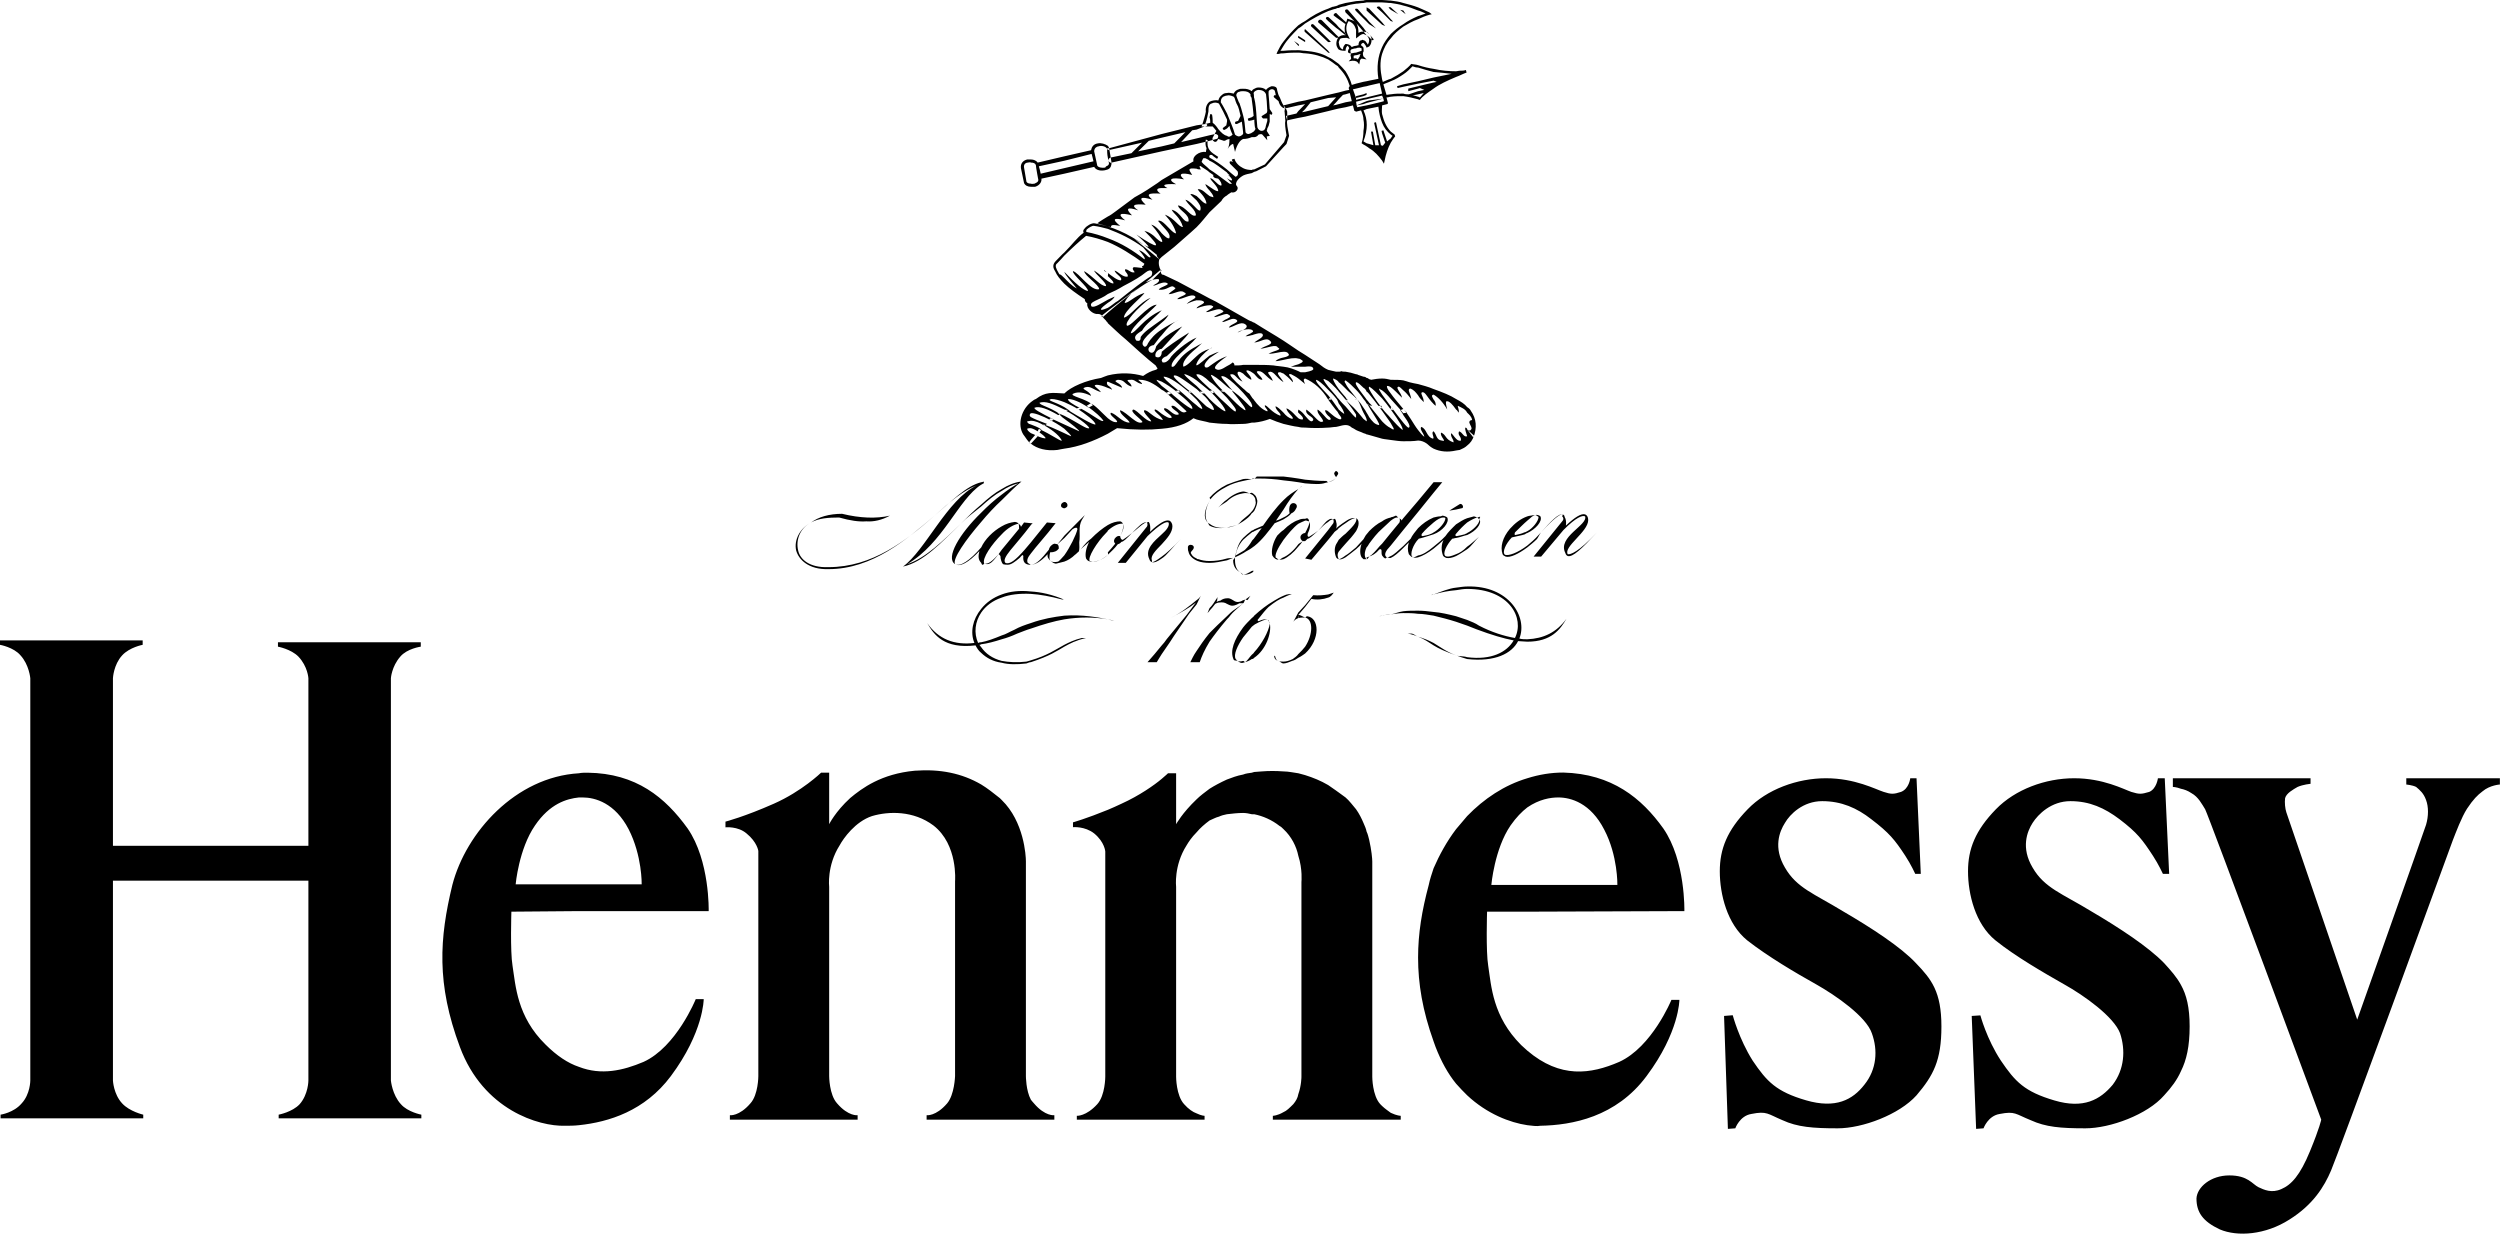 <svg viewBox="0 0 175.748 86.732" fill="none" xmlns="http://www.w3.org/2000/svg" xmlns:xlink="http://www.w3.org/1999/xlink">
	<defs/>
	<path id="path9278" d="M153.32 75.3L153.32 69.24C153.71 69.94 153.93 70.81 153.93 72.16C153.93 73.56 153.71 74.52 153.32 75.3ZM153.32 55.45C153.53 55.49 153.8 55.58 154.06 55.76C154.54 56.02 154.8 56.54 155.02 56.89C155.24 57.28 163.18 78.71 163.18 78.71C163.18 78.71 163.09 79.23 162.39 80.93C161.69 82.63 161.08 83.29 160.38 83.59C159.69 83.9 159.16 83.64 158.77 83.46C158.33 83.24 158.03 82.63 156.72 82.63C155.41 82.63 154.45 83.46 154.41 84.25C154.41 85.21 154.84 85.86 156.06 86.43C157.29 86.95 159.25 86.82 160.95 85.73C162.61 84.69 163.39 83.42 163.87 82.29C164.22 81.54 172.21 59.68 172.43 59.07C172.65 58.51 173.04 57.46 173.43 56.85C173.87 56.19 174.17 55.89 174.52 55.63C175.04 55.19 175.74 55.15 175.74 55.15L175.74 54.71L169.16 54.71L169.16 55.15C169.16 55.15 169.59 55.19 169.85 55.32C170.11 55.54 170.38 55.76 170.55 56.24C170.73 56.72 170.73 57.37 170.55 57.98C170.38 58.51 165.71 71.68 165.71 71.68C165.71 71.68 160.82 57.37 160.73 57.11C160.64 56.85 160.6 56.41 160.64 56.11C160.73 55.76 161.21 55.5 161.52 55.32C161.91 55.15 162.43 55.1 162.43 55.1L162.43 54.71L153.32 54.71L153.32 55.45ZM153.32 54.71L153.32 55.45C152.97 55.32 152.75 55.32 152.75 55.32L152.75 54.71L153.32 54.71ZM153.32 69.24C153.01 68.67 152.62 68.24 152.14 67.71C151.05 66.58 149 65.23 146.99 64.05C144.98 62.82 143.72 62.43 142.89 60.99C142.06 59.6 142.5 58.46 142.89 57.85C143.28 57.24 144.2 56.32 145.55 56.32C146.9 56.32 147.95 56.8 149 57.59C150.26 58.55 150.61 59.03 151.35 60.16C151.75 60.77 152.05 61.43 152.05 61.43L152.49 61.43L152.18 54.71L151.7 54.71C151.7 54.71 151.61 55.45 151.09 55.67C150.52 55.84 150.39 55.84 149.83 55.67C149.3 55.49 147.86 54.71 145.81 54.71C143.8 54.71 141.67 55.49 140.31 56.89C138.87 58.37 138.35 59.68 138.35 61.25C138.35 62.87 138.87 64.96 140.27 66.1C141.67 67.23 143.72 68.41 145.11 69.2C146.51 69.98 148.6 71.47 149.04 72.64C149.43 73.82 149.35 75.17 148.52 76.26C147.64 77.31 146.47 77.97 144.42 77.36C142.32 76.74 141.67 76.05 140.66 74.56C139.66 73.04 139.22 71.38 139.22 71.38L138.61 71.42L138.92 79.36L139.44 79.32C139.44 79.32 139.75 78.44 140.58 78.31C141.67 78.1 141.67 78.31 142.76 78.75C143.81 79.23 144.85 79.32 146.6 79.32C148.34 79.32 150.96 78.36 152.14 77C152.66 76.44 153.05 75.91 153.32 75.3L153.32 69.24ZM107.37 79.1L107.37 73.86C109.69 75.83 111.82 75.52 113.83 74.65C116.14 73.6 117.5 70.29 117.5 70.29L118.06 70.29C118.06 70.29 118.06 72.56 115.75 75.65C113.61 78.53 110.51 79.1 108.29 79.14C108.03 79.19 107.72 79.14 107.37 79.1ZM107.37 64.09L107.37 62.21L113.7 62.21C113.7 62.21 113.74 60.16 112.78 58.33C111.82 56.45 110.43 56.06 109.55 56.06C108.99 56.06 108.2 56.19 107.37 56.76L107.37 54.71C108.2 54.45 109.03 54.31 109.9 54.31C113.31 54.4 115.4 56.1 116.93 58.24C118.5 60.51 118.41 64.05 118.41 64.05L107.37 64.09ZM107.37 45.11L107.37 44.94C108.51 44.89 109.42 44.46 110.12 43.5C109.69 44.24 109.07 45.11 107.37 45.11ZM107.37 38.48L107.37 38.35C107.63 38.13 107.9 37.91 108.16 37.61C108.2 37.56 108.25 37.52 108.33 37.43C108.99 36.69 109.55 36.08 109.86 36.16C109.95 36.21 109.99 36.25 109.99 36.34C110.08 36.47 110.12 36.69 110.08 36.95C110.73 36.34 111.17 36.08 111.43 36.16C111.56 36.21 111.65 36.34 111.65 36.56C111.65 37.39 109.9 38.43 110.21 38.96C110.39 39 110.95 38.83 112.26 37.43C111.17 38.61 110.56 39.18 110.21 39.09C110.12 39.04 110.08 39 110.04 38.87C109.47 37.74 111.65 36.91 111.43 36.3C111.26 36.21 110.82 36.34 109.91 37.26L108.34 39.13L107.81 39.13L109.82 36.65C109.95 36.51 109.91 36.38 109.82 36.3C109.82 36.3 109.86 36.21 109.86 36.16C109.6 36.08 108.77 36.95 108.33 37.43C108.2 37.6 108.12 37.82 108.03 37.91C107.81 38.13 107.59 38.3 107.37 38.48ZM107.37 37.47C107.94 37.21 108.46 36.65 108.29 36.3C108.25 36.25 108.07 36.16 107.94 36.21C107.9 36.21 107.85 36.21 107.81 36.21C107.68 36.25 107.5 36.25 107.37 36.3L107.37 36.6C107.59 36.43 107.76 36.21 107.94 36.21C107.98 36.21 108.11 36.3 108.16 36.34C108.16 36.64 107.72 37.17 107.37 37.34L107.37 37.47ZM135.03 61.43L134.73 54.71L134.29 54.71C134.29 54.71 134.21 55.45 133.64 55.67C133.12 55.84 132.94 55.84 132.42 55.67C131.85 55.49 130.41 54.71 128.36 54.71C126.35 54.71 124.21 55.49 122.86 56.89C121.42 58.37 120.9 59.68 120.9 61.25C120.9 62.87 121.42 64.96 122.82 66.1C124.26 67.23 126.26 68.41 127.66 69.19C129.06 69.98 131.19 71.46 131.59 72.64C132.02 73.82 131.94 75.17 131.06 76.26C130.24 77.31 129.06 77.96 126.96 77.35C124.87 76.74 124.21 76.04 123.21 74.56C122.25 73.04 121.81 71.37 121.81 71.37L121.2 71.42L121.47 79.36L121.99 79.32C121.99 79.32 122.3 78.44 123.12 78.31C124.22 78.09 124.26 78.31 125.31 78.75C126.35 79.23 127.44 79.32 129.19 79.32C130.93 79.32 133.51 78.36 134.73 77C135.91 75.61 136.48 74.56 136.48 72.16C136.48 69.72 135.78 68.84 134.69 67.71C133.64 66.58 131.55 65.22 129.54 64.05C127.53 62.82 126.31 62.43 125.48 60.99C124.65 59.59 125.09 58.46 125.48 57.85C125.83 57.24 126.75 56.32 128.1 56.32C129.45 56.32 130.54 56.8 131.55 57.59C132.81 58.55 133.2 59.03 133.94 60.16C134.34 60.77 134.64 61.43 134.64 61.43L135.03 61.43ZM107.37 36.3L107.37 36.6C107.11 36.82 106.81 37.13 106.5 37.43C106.46 37.56 106.46 37.61 106.54 37.61C106.76 37.56 106.98 37.52 107.15 37.43C107.2 37.43 107.28 37.39 107.37 37.34L107.37 37.47C107.33 37.47 107.24 37.52 107.2 37.56C106.94 37.65 106.63 37.69 106.28 37.78C105.85 38.22 105.58 38.83 105.8 39C106.06 39.09 106.68 38.87 107.37 38.35L107.37 38.48C106.72 38.96 106.15 39.22 105.85 39.13C105.76 39.09 105.67 39.05 105.63 38.96C105.45 38.44 105.63 37.78 106.15 37.17C106.5 36.78 106.89 36.47 107.37 36.3ZM107.37 44.94L107.37 45.11C107.15 45.11 106.94 45.07 106.72 45.07C106.28 45.94 105.1 46.55 103.14 46.33L103.14 46.2C104.84 46.42 105.93 45.85 106.41 45.02C105.72 44.89 104.84 44.63 103.8 44.24C103.58 44.15 103.36 44.06 103.14 43.98L103.14 43.58C103.45 43.71 103.71 43.8 103.97 43.98C104.89 44.46 105.76 44.72 106.5 44.85C107.2 43.45 106.11 41.4 103.14 41.4L103.14 41.23C106.06 41.14 107.42 43.37 106.81 44.89C106.98 44.94 107.2 44.94 107.37 44.94ZM107.37 54.71L107.37 56.76C106.98 57.06 106.59 57.46 106.19 58.03C105.06 59.68 104.84 62.21 104.84 62.21L107.37 62.21L107.37 64.09L104.54 64.09C104.54 64.09 104.45 66.88 104.62 67.89C104.84 69.33 104.93 71.46 106.94 73.47C107.07 73.6 107.24 73.73 107.37 73.86L107.37 79.1C106.15 78.92 104.54 78.31 103.14 77L103.14 57.37C104.32 56.15 105.76 55.19 107.37 54.71ZM103.14 38.61L103.14 38.43C103.4 38.26 103.66 38 103.97 37.74C103.66 38.04 103.45 38.39 103.14 38.61ZM103.14 37.61L103.14 37.47C103.49 37.3 104.01 36.86 104.01 36.51C103.97 36.51 103.88 36.38 103.84 36.38C103.66 36.43 103.4 36.56 103.14 36.73L103.14 36.43C103.31 36.39 103.49 36.34 103.62 36.3C103.66 36.3 103.84 36.38 103.84 36.38C103.97 36.38 103.97 36.3 104.06 36.34C104.06 36.34 103.97 36.47 104.01 36.51C104.19 36.82 103.75 37.34 103.14 37.61ZM103.14 31.32L103.14 30.67L103.14 30.19L103.58 30.76C103.84 30.06 103.8 29.45 103.4 28.88C103.36 28.79 103.27 28.7 103.14 28.62L103.14 29.01C103.27 29.14 103.45 29.27 103.49 29.53C103.4 29.53 103.31 29.58 103.31 29.62C103.23 29.75 103.45 29.93 103.45 30.14C103.36 30.32 103.27 30.28 103.14 30.19L103.62 30.62C103.53 30.93 103.36 31.15 103.14 31.32ZM103.14 28.62L103.14 29.01C103.01 28.75 102.75 28.66 102.49 28.53C102.44 28.57 102.62 28.84 102.53 29.01C102.49 28.92 102.44 28.84 102.36 28.79L102.36 28.05C102.7 28.23 102.97 28.4 103.14 28.62ZM103.14 30.19L103.01 30.06C102.97 30.23 103.1 30.49 103.14 30.67L103.14 30.19L103.01 30.06C103.1 30.06 103.14 30.14 103.14 30.19ZM103.14 30.67L103.14 31.32C103.01 31.45 102.83 31.54 102.62 31.63C102.53 31.63 102.44 31.67 102.36 31.67L102.36 30.84C102.44 30.93 102.57 31.02 102.7 30.97C102.75 30.67 102.44 30.62 102.57 30.32C102.84 30.41 102.88 30.75 103.14 30.67ZM103.14 36.43L103.14 36.73C102.88 36.95 102.62 37.21 102.36 37.52L102.36 36.86C102.62 36.69 102.88 36.52 103.14 36.43ZM103.14 37.47C103.1 37.52 103.01 37.52 102.97 37.56C102.79 37.61 102.62 37.65 102.4 37.69L102.36 37.82C102.62 37.78 102.92 37.65 103.14 37.61L103.14 37.47ZM103.14 38.43L103.14 38.61C102.88 38.78 102.62 38.96 102.36 39.09L102.36 38.96C102.62 38.87 102.88 38.7 103.14 38.43ZM103.14 41.23L103.14 41.4C102.92 41.4 102.66 41.44 102.36 41.49L102.36 41.31C102.66 41.27 102.92 41.23 103.14 41.23ZM103.14 43.58L103.14 43.98C102.88 43.89 102.62 43.8 102.36 43.71L102.36 43.32C102.62 43.41 102.88 43.5 103.14 43.58ZM103.14 46.2L103.14 46.33C102.88 46.25 102.57 46.16 102.36 46.07C102.57 46.16 102.88 46.11 103.14 46.2ZM103.14 57.37L103.14 77C102.88 76.74 102.62 76.48 102.36 76.18L102.36 58.29C102.62 57.98 102.88 57.68 103.14 57.37ZM102.36 35.82L102.36 35.6L102.57 35.47C102.79 35.29 102.97 35.73 102.75 35.73L102.36 35.82ZM102.36 5.41L102.36 5.01C102.44 5.01 102.53 4.97 102.66 4.97C102.79 4.97 102.92 4.97 103.05 4.92L103.1 5.1C102.84 5.19 102.62 5.32 102.36 5.41ZM102.36 5.01L102.36 5.41C101.74 5.67 101.18 5.93 100.78 6.23L100.78 5.8L101 5.76L100.78 5.67L100.78 5.45L102.05 5.19C101.66 5.14 101.22 5.1 100.78 5.06L100.78 4.84C101.35 4.97 101.88 5.01 102.36 5.01ZM102.36 28.05L102.36 28.79C102.09 28.4 101.88 28.22 101.79 28.22C101.61 28.14 101.61 28.31 101.74 28.79C101.44 28.27 101.09 27.92 100.78 27.74L100.78 27.35C101.39 27.57 101.96 27.79 102.36 28.05ZM102.36 30.84L102.36 31.67C101.79 31.8 101.26 31.76 100.78 31.54L100.78 30.32C101 30.54 100.96 30.93 101.35 30.97C101.79 31.1 101.18 30.67 101.31 30.41C101.7 30.58 101.57 30.89 102.18 31.1C102.22 30.89 101.96 30.75 102.01 30.45C102.14 30.54 102.22 30.71 102.36 30.84ZM102.36 35.6L102.36 35.82L101.88 35.9L102.36 35.6ZM102.36 36.86L102.36 37.52C102.27 37.61 102.31 37.69 102.4 37.69L102.36 37.82C102.27 37.82 102.18 37.87 102.09 37.87C101.7 38.3 101.39 38.91 101.61 39.09C101.79 39.18 102.05 39.09 102.36 38.96L102.36 39.09C102.09 39.22 101.83 39.26 101.66 39.22C101.57 39.18 101.48 39.13 101.44 39.05C101.31 38.7 101.31 38.3 101.48 37.96C101.26 38.17 101 38.39 100.78 38.57L100.78 38.43C101.05 38.22 101.31 38 101.61 37.69C101.7 37.56 101.83 37.39 101.96 37.26C102.09 37.13 102.22 36.99 102.36 36.86ZM102.36 41.31L102.36 41.49C101.88 41.53 101.35 41.62 100.78 41.79C101.35 41.58 101.88 41.36 102.36 41.31ZM102.36 43.32L102.36 43.71C101.83 43.54 101.31 43.41 100.78 43.28L100.78 43.02C101.31 43.06 101.83 43.19 102.36 43.32ZM102.36 46.07C101.61 45.81 101.13 45.59 100.78 45.37L100.78 45.2C101.22 45.46 101.66 45.81 102.36 46.07ZM102.36 58.29L102.36 76.18C101.79 75.48 101.31 74.61 100.92 73.6C100.87 73.47 100.83 73.34 100.78 73.21L100.78 61.04C101.18 60.12 101.7 59.16 102.36 58.29ZM100.78 37.56C101.39 37.34 101.92 36.73 101.74 36.38C101.7 36.34 101.53 36.25 101.39 36.25C101.39 36.25 101.31 36.3 101.26 36.3C101.09 36.3 100.96 36.34 100.78 36.38L100.78 36.73C101.05 36.51 101.26 36.38 101.48 36.38C101.53 36.38 101.57 36.38 101.61 36.43C101.61 36.73 101.13 37.25 100.78 37.43L100.78 37.56ZM100.78 34.64L100.78 33.9L101.39 33.9L100.78 34.64ZM100.78 28.4C100.83 28.44 100.87 28.49 100.92 28.53C100.96 28.36 100.87 28.18 100.78 28.09L100.78 28.4ZM100.78 4.84L100.78 5.06C100.44 4.97 100.09 4.88 99.69 4.75L99.69 4.58C100.09 4.71 100.44 4.79 100.78 4.84ZM100.78 5.45L100.78 5.67L99.69 5.88L99.69 5.71L100.78 5.45ZM100.78 5.8L99.69 6.06L99.69 6.23L99.82 6.19L100.13 6.32L99.69 6.41L99.69 6.63L100.09 6.54C100 6.63 99.91 6.76 99.82 6.85C99.78 6.85 99.74 6.8 99.69 6.8L99.69 6.98C99.74 7.02 99.78 7.02 99.82 7.02C100 6.76 100.39 6.5 100.78 6.23L100.78 5.8ZM100.78 27.35L100.78 27.74C100.57 27.79 100.7 27.92 100.78 28.09L100.78 28.4C100.31 27.92 100.22 27.57 100 27.57C99.78 27.61 100.09 27.88 100.09 28.27C99.91 28.09 99.78 27.96 99.69 27.79L99.69 27C100 27.09 100.39 27.18 100.78 27.35ZM100.78 30.32L100.78 31.54C100.61 31.45 100.44 31.32 100.31 31.19C100.13 31.06 99.91 30.97 99.69 30.97L99.69 30.23C99.83 30.41 99.96 30.58 100.13 30.71C100.09 30.45 99.78 30.19 99.91 30.01C100.31 30.14 100.26 30.71 100.74 30.84C100.87 30.76 100.57 30.41 100.78 30.32ZM100.78 33.9L100.78 34.64L99.69 35.99L99.69 35.21L100.78 33.9ZM100.78 36.38L100.78 36.73C100.52 36.95 100.22 37.21 99.96 37.52C99.91 37.65 99.91 37.65 100 37.69C100.22 37.65 100.44 37.61 100.61 37.52C100.65 37.52 100.7 37.47 100.78 37.43L100.78 37.56C100.48 37.65 100.13 37.78 99.74 37.87L99.69 37.13C100 36.82 100.35 36.56 100.78 36.38ZM100.78 38.43L100.78 38.57C100.39 38.87 100 39.09 99.69 39.18L99.69 39.05C100 39 100.35 38.79 100.78 38.43ZM100.78 41.79C100.74 41.79 100.65 41.84 100.61 41.84C100.7 41.79 100.7 41.79 100.78 41.79ZM100.78 43.02L100.78 43.28C100.44 43.23 100.04 43.15 99.69 43.15L99.69 42.93C100.04 42.93 100.39 42.97 100.78 43.02ZM100.78 45.2L100.78 45.37C100.44 45.15 100.13 44.93 99.69 44.76C100.13 44.89 100.44 45.02 100.78 45.2ZM100.78 61.04L100.78 73.21C100 71.03 99.69 69.15 99.69 67.32C99.69 65.62 99.96 64 100.44 62.21C100.52 61.82 100.65 61.43 100.78 61.04ZM99.69 1.35L99.69 1.13C99.87 1.09 100.04 1 100.22 0.95C100.04 0.87 99.87 0.78 99.69 0.74L99.69 0.52C99.96 0.65 100.22 0.74 100.48 0.87L100.65 1L100.48 1.04C100.17 1.13 99.96 1.22 99.69 1.35ZM99.69 0.52L99.69 0.74C99.34 0.6 99 0.47 98.65 0.39L98.65 0.21C99 0.3 99.35 0.39 99.69 0.52ZM99.69 1.13L99.69 1.35C99.3 1.48 98.95 1.7 98.65 1.87L98.65 1.7C98.95 1.48 99.3 1.3 99.69 1.13ZM99.69 4.58L99.69 4.75C99.56 4.75 99.43 4.71 99.3 4.66C99.13 4.84 98.91 5.06 98.65 5.23L98.65 5.01C98.86 4.84 99.08 4.66 99.21 4.49C99.34 4.53 99.56 4.53 99.69 4.58ZM99.69 5.71L99.69 5.88L98.65 6.1L98.65 5.93L99.69 5.71ZM99.69 6.06L99 6.23L99 6.41L99.69 6.23L99.69 6.06ZM99.69 6.41L99.69 6.63L99.3 6.71C99.43 6.71 99.56 6.76 99.69 6.8L99.69 6.98C99.34 6.89 99 6.8 98.65 6.76L98.65 6.58C98.78 6.63 98.91 6.63 99.04 6.63L99.69 6.41ZM99.69 27L99.69 27.79C99.52 27.57 99.39 27.4 99.13 27.31C98.91 27.4 99.13 27.57 99.21 28.05C99 27.79 98.82 27.57 98.65 27.44L98.65 26.74C98.82 26.78 98.95 26.83 99.08 26.87C99.26 26.92 99.48 26.96 99.69 27ZM99.69 30.23L99.69 30.97C99.39 31.02 99 31.02 98.65 31.02L98.65 29.71C98.86 29.97 99 30.1 99.04 30.06C99.17 30.01 99.04 29.71 98.65 29.18L98.65 29.05L98.91 29.01C98.82 28.92 98.73 28.84 98.65 28.75C99.04 29.14 99.35 29.8 99.69 30.23ZM99.69 35.21L99.69 35.99L98.65 37.26L98.65 36.43L99.69 35.21ZM99.69 37.13C99.52 37.34 99.26 37.65 99.17 37.87C98.99 38.04 98.82 38.22 98.65 38.39L98.65 38.52C98.78 38.39 98.91 38.26 99.04 38.13C98.95 38.43 98.95 38.7 99.04 38.96C99.08 39 99.21 39.17 99.3 39.17C99.39 39.22 99.52 39.22 99.69 39.18L99.69 39.05C99.52 39.13 99.39 39.22 99.3 39.17C99.3 39.17 99.26 39.09 99.26 39.04L99.3 39.17C99.08 39 99.34 38.26 99.74 37.87L99.69 37.13ZM99.69 42.93L99.69 43.15C99.34 43.1 99 43.1 98.65 43.1L98.65 42.97C98.95 42.93 99.3 42.93 99.69 42.93ZM99.69 44.76C99.48 44.67 99.26 44.59 98.95 44.54L99.26 44.54C99.43 44.59 99.56 44.72 99.69 44.76ZM98.65 0.87L98.82 1L98.65 0.74L98.65 0.87ZM98.65 0.21L98.65 0.39C98.38 0.3 98.08 0.26 97.77 0.21L97.77 0.04C98.08 0.08 98.39 0.12 98.65 0.21ZM98.65 0.74L98.65 0.87L98.43 0.69L98.65 0.74ZM98.65 1.7L98.65 1.87C98.3 2.13 97.99 2.39 97.77 2.7L97.77 2.39C98.04 2.13 98.3 1.91 98.65 1.7ZM98.65 5.01L98.65 5.23C98.38 5.41 98.12 5.58 97.77 5.71L97.77 5.54C98.12 5.36 98.39 5.19 98.65 5.01ZM98.65 5.93L98.65 6.1L98.25 6.19L98.21 6.06L98.65 5.93ZM98.65 6.58L98.65 6.76C98.34 6.76 98.08 6.76 97.77 6.8L97.77 6.63C98.08 6.58 98.34 6.58 98.65 6.58ZM98.65 26.74L98.65 27.44C98.52 27.31 98.43 27.22 98.34 27.18C98.03 27.22 98.52 27.61 98.56 27.96C98.21 27.61 97.95 27.35 97.77 27.22L97.77 26.7C98.08 26.7 98.43 26.7 98.65 26.74ZM98.65 28.75C98.25 28.27 97.95 27.92 97.77 27.66L97.77 28.05C97.99 28.31 98.34 28.66 98.65 29.05L98.65 29.18C98.6 29.05 98.52 28.97 98.43 28.84L98.65 28.75ZM98.65 29.71L98.65 31.02C98.38 31.02 98.08 30.97 97.77 30.93L97.77 30.1C97.82 30.14 97.9 30.19 97.95 30.19C98.04 30.19 97.95 30.06 97.77 29.75L97.77 29.4C98.08 29.75 98.38 30.06 98.6 30.23C98.65 30.1 98.38 29.62 97.77 28.79L97.95 28.84C97.9 28.75 97.82 28.66 97.77 28.57C98.12 29.05 98.47 29.49 98.65 29.71ZM98.65 36.43L98.65 37.26L97.77 38.35L97.77 37.47L98.38 36.73C98.43 36.6 98.43 36.47 98.34 36.43C98.3 36.38 98.25 36.38 98.21 36.38C98.08 36.38 97.95 36.47 97.77 36.6L97.77 36.38C97.82 36.34 97.86 36.34 97.9 36.34C97.99 36.3 98.03 36.3 98.12 36.25C98.21 36.25 98.25 36.38 98.34 36.43C98.38 36.47 98.52 36.47 98.52 36.6L98.65 36.43ZM98.65 38.39L98.65 38.52C98.3 38.87 97.99 39.13 97.77 39.22L97.77 39.09C97.99 39 98.3 38.7 98.65 38.39ZM98.65 42.97L98.65 43.1C98.34 43.1 98.08 43.15 97.77 43.19C98.04 43.15 98.3 43.02 98.65 42.97ZM97.77 78.71L97.77 78.23C98.21 78.44 98.47 78.44 98.47 78.44L98.47 78.71L97.77 78.71ZM97.77 10.03L97.77 9.73C97.82 9.64 97.86 9.59 97.9 9.55C97.86 9.51 97.82 9.51 97.77 9.46L97.77 9.25C97.86 9.33 97.95 9.38 98.04 9.46L98.08 9.59C97.95 9.73 97.86 9.9 97.77 10.03ZM97.77 1.48L97.77 1.35L97.9 1.48C97.99 1.57 97.82 1.48 97.77 1.48ZM97.77 0.69L97.77 0.52L98.3 1L97.77 0.69ZM97.77 0.04L97.77 0.21C97.56 0.21 97.38 0.17 97.16 0.17L97.16 0C97.38 0 97.56 0.04 97.77 0.04ZM97.77 0.52L97.77 0.69L97.64 0.56C97.56 0.52 97.73 0.48 97.77 0.52ZM97.77 1.35L97.16 0.65L97.16 0.87L97.77 1.48L97.77 1.35ZM97.77 2.39L97.77 2.7C97.47 3.01 97.29 3.4 97.16 3.79L97.16 3.31C97.29 3.01 97.51 2.7 97.77 2.39ZM97.77 5.54L97.77 5.71C97.6 5.8 97.42 5.84 97.25 5.93L97.47 6.67C97.56 6.67 97.64 6.63 97.77 6.63L97.77 6.8C97.69 6.8 97.6 6.85 97.47 6.85L97.56 7.2C97.6 7.24 97.56 7.33 97.47 7.33L97.16 7.41L97.16 7.15L97.29 7.11L97.25 6.93L97.16 6.72L97.16 5.58L97.21 5.76C97.43 5.67 97.6 5.58 97.77 5.54ZM97.77 9.25L97.77 9.46C97.51 9.25 97.29 8.98 97.16 8.63L97.16 8.02C97.29 8.55 97.47 8.94 97.77 9.25ZM97.77 9.73L97.51 9.94L97.25 9.16L97.16 9.38L97.38 10.03L97.21 10.25L97.16 11.29L97.29 11.51L97.34 11.29C97.42 10.86 97.56 10.42 97.77 10.03L97.77 9.73ZM97.77 26.7L97.77 27.22C97.64 27.13 97.56 27.13 97.51 27.13C97.47 27.22 97.56 27.4 97.77 27.66L97.77 28.05C97.56 27.79 97.34 27.57 97.16 27.44L97.16 26.61C97.38 26.61 97.56 26.65 97.77 26.7ZM97.77 28.57C97.51 28.22 97.29 27.92 97.16 27.74L97.16 28.01C97.34 28.22 97.56 28.49 97.77 28.79C97.73 28.75 97.82 28.62 97.77 28.57ZM97.77 29.4L97.77 29.75C97.64 29.53 97.42 29.27 97.16 28.88L97.16 28.7C97.38 29.01 97.6 29.18 97.77 29.4ZM97.77 30.1C97.51 29.97 97.34 29.8 97.16 29.62L97.16 30.84C97.38 30.89 97.56 30.89 97.77 30.93L97.77 30.1ZM97.77 36.38L97.77 36.6C97.6 36.78 97.38 36.95 97.16 37.17L97.16 36.65C97.34 36.51 97.55 36.43 97.77 36.38ZM97.77 37.47L97.77 38.35L97.51 38.65C97.38 38.83 97.29 39.09 97.51 39.18C97.6 39.18 97.69 39.13 97.77 39.09L97.77 39.22C97.69 39.26 97.6 39.18 97.51 39.18C97.47 39.18 97.42 39.26 97.38 39.26C97.29 39.22 97.21 39.13 97.16 39.05L97.16 38.22L97.77 37.47ZM97.77 43.19C97.56 43.19 97.38 43.23 97.16 43.28C97.29 43.23 97.51 43.23 97.77 43.19ZM97.77 78.23L97.77 78.71L97.16 78.71L97.16 77.75C97.38 77.96 97.6 78.1 97.77 78.23ZM97.16 1.74L97.16 1.57L97.38 1.83L97.16 1.74ZM97.16 0L97.16 0.17C96.86 0.17 96.55 0.17 96.25 0.17L96.25 0C96.55 0 96.86 0 97.16 0ZM97.16 0.65L97.16 0.87L96.81 0.56C96.73 0.47 96.94 0.43 96.99 0.47L97.16 0.65ZM97.16 1.57L96.25 0.61L96.25 0.91L97.16 1.74L97.16 1.57ZM97.16 3.31L97.16 3.79C96.99 4.36 97.03 4.93 97.16 5.58L97.16 6.72L96.25 6.93L96.25 6.8L97.16 6.58L96.99 5.84L96.25 6.01L96.25 5.67L96.9 5.54C96.77 4.71 96.86 3.97 97.16 3.31ZM97.25 6.93L96.25 7.06L96.25 7.19L97.25 6.93ZM97.16 7.15L97.16 7.41C97.16 7.59 97.12 7.85 97.16 8.02L97.16 8.63C97.03 8.29 96.94 7.94 96.9 7.5L96.25 7.63L96.25 7.37L97.16 7.15ZM97.25 9.16L97.16 9.38L97.12 9.2L97.25 9.16ZM97.21 10.25L97.08 10.21L96.73 8.59L96.6 8.63L96.94 10.21L96.68 10.21L96.51 9.25L96.38 9.25L96.55 10.21L96.25 10.12L96.25 10.42C96.64 10.64 96.9 10.95 97.16 11.29L97.21 10.25ZM97.16 26.61L97.16 27.44C97.08 27.4 96.99 27.35 96.94 27.31C96.94 27.4 97.03 27.53 97.16 27.74L97.16 28.01C96.81 27.66 96.55 27.35 96.25 27.18L96.25 26.66C96.29 26.66 96.33 26.66 96.38 26.7C96.64 26.65 96.9 26.61 97.16 26.61ZM97.16 28.7C96.68 28.09 96.38 27.61 96.25 27.35L96.25 27.7C96.47 27.96 96.73 28.31 97.03 28.7L97.16 28.7L97.16 28.88C97.08 28.79 96.99 28.66 96.9 28.53L97.12 28.53C97.12 28.57 97.12 28.66 97.16 28.7ZM97.16 29.62L97.16 30.84C96.86 30.76 96.55 30.67 96.25 30.58L96.25 29.32C96.47 29.62 96.64 29.84 96.94 29.88C97.03 29.84 96.73 29.4 96.25 28.62L96.25 28.49L96.47 28.53C96.38 28.44 96.33 28.4 96.25 28.31L96.25 28.49C96.55 28.88 96.86 29.23 97.16 29.62ZM97.16 36.65L97.16 37.17C96.81 37.47 96.51 37.87 96.25 38.22L96.25 37.34C96.51 37.08 96.81 36.82 97.16 36.65ZM97.16 38.22L96.99 38.39C96.73 38.7 96.47 39 96.25 39.13C96.47 39.04 96.68 38.96 96.94 38.65C97.03 38.56 97.12 38.61 97.12 38.7C97.12 38.87 97.12 38.96 97.16 39.05L97.16 38.22ZM97.16 43.28C97.08 43.28 97.03 43.32 96.94 43.32C96.99 43.32 97.03 43.32 97.16 43.28ZM97.16 77.75L97.16 78.71L96.25 78.71L96.25 59.03C96.42 59.77 96.47 60.38 96.47 60.56C96.47 60.91 96.47 75.7 96.47 75.7C96.47 75.7 96.47 77.01 97.03 77.62C97.08 77.66 97.12 77.7 97.16 77.75ZM96.25 3.27L96.25 2.61L96.42 2.79C96.51 2.88 96.6 2.79 96.55 2.74L96.25 2.39C96.38 2.53 96.42 2.66 96.42 2.79C96.42 2.96 96.38 3.14 96.25 3.27ZM96.25 1.7L96.25 1.52L96.73 2L96.25 1.7ZM96.25 0L96.25 0.17C96.2 0.17 96.16 0.17 96.07 0.17L96.07 0C96.16 0 96.2 0 96.25 0ZM96.25 0.61L96.25 0.91L96.07 0.74L96.07 0.52C96.12 0.52 96.2 0.61 96.25 0.61ZM96.25 1.52L96.25 1.7L96.07 1.52L96.07 1.3L96.25 1.52ZM96.25 2.39C96.2 2.35 96.16 2.26 96.07 2.26L96.25 2.39ZM96.25 2.61L96.25 3.27L96.07 3.35L96.07 3.01C96.12 3.05 96.12 3.09 96.16 3.14C96.2 3.05 96.25 2.96 96.25 2.83C96.25 2.7 96.16 2.57 96.07 2.48L96.25 2.61ZM96.25 5.67L96.25 6.01L96.07 6.06L96.07 5.71L96.25 5.67ZM96.25 6.8L96.25 6.93L96.07 6.98L96.07 6.85L96.25 6.8ZM96.25 7.06L96.25 7.19L96.07 7.24L96.07 7.11L96.25 7.06ZM96.25 7.37L96.25 7.63L96.07 7.67L96.07 7.41L96.25 7.37ZM96.25 10.12L96.25 10.42C96.2 10.38 96.16 10.34 96.07 10.29L96.07 10.07L96.25 10.12ZM96.25 26.66L96.25 27.18C96.25 27.22 96.2 27.22 96.25 27.35L96.25 27.7C96.2 27.66 96.16 27.57 96.07 27.53L96.07 26.57C96.16 26.57 96.2 26.61 96.25 26.66ZM96.25 28.31L96.25 28.49L96.07 28.36L96.07 28.09C96.16 28.18 96.2 28.23 96.25 28.31ZM96.25 28.49C96.25 28.44 96.12 28.4 96.07 28.36C96.16 28.44 96.2 28.53 96.25 28.62L96.25 28.49ZM96.25 29.32L96.25 30.58C96.2 30.58 96.16 30.54 96.07 30.54L96.07 29.01C96.16 29.14 96.2 29.23 96.25 29.32ZM96.25 37.34L96.25 38.22C96.2 38.3 96.16 38.39 96.07 38.48L96.07 37.56C96.16 37.47 96.2 37.39 96.25 37.34ZM96.25 39.13C96.2 39.18 96.16 39.31 96.07 39.31L96.07 39.18C96.16 39.18 96.2 39.13 96.25 39.13ZM96.25 59.03L96.25 78.71L96.07 78.71L96.07 58.46C96.16 58.64 96.2 58.85 96.25 59.03ZM96.07 6.67L96.07 6.54L96.07 6.67ZM96.07 0L96.07 0.17C96.03 0.17 95.94 0.21 95.85 0.21L95.85 0.04C95.94 0 96.03 0 96.07 0ZM96.07 0.74L96.07 0.52L96.07 0.74ZM96.07 1.3L96.07 1.52L95.85 1.3L95.85 1.09L96.07 1.3ZM96.07 2.26C96.03 2.26 95.94 2.22 95.85 2.22L95.85 2.39C95.9 2.39 96.03 2.48 96.07 2.48L95.85 2.22L95.85 1.96L96.07 2.26ZM96.07 3.01L96.07 3.35C96.03 3.22 95.94 3.09 95.85 3.01L95.85 2.83C95.94 2.83 96.03 2.92 96.07 3.01ZM96.07 4.18L95.85 4.14L95.85 3.97L96.07 4.18ZM96.07 5.71L96.07 6.06L95.85 6.1L95.85 5.75L96.07 5.71ZM96.07 6.54L96.07 6.67L95.85 6.76L95.85 6.63L96.07 6.54ZM96.07 6.85L96.07 6.98L95.85 7.02L95.85 6.89L96.07 6.85ZM96.07 7.11L96.07 7.24L95.85 7.32L95.85 7.2L96.07 7.11ZM96.07 7.41L96.07 7.67L95.85 7.76L95.85 7.45L96.07 7.41ZM96.07 10.07L96.07 10.29C96.03 10.25 95.94 10.21 95.85 10.16L95.85 9.94L96.07 10.07ZM96.07 26.57L96.07 27.53C96.03 27.4 95.94 27.31 95.85 27.26L95.85 26.48C95.94 26.48 96.03 26.52 96.07 26.57ZM96.07 28.09L96.07 28.36C96.03 28.27 95.94 28.14 95.85 28.05L95.85 27.79C95.94 27.92 96.03 28.01 96.07 28.09ZM96.07 29.01L96.07 30.54C96.03 30.49 95.94 30.49 95.85 30.45L95.85 29.45C95.94 29.53 96.03 29.58 96.07 29.62C96.12 29.53 96.03 29.32 95.85 29.01L95.85 28.66C95.94 28.79 96.03 28.92 96.07 29.01ZM96.07 37.56L96.07 38.48C95.9 38.83 95.9 39.18 96.07 39.31C96.12 39.31 96.07 39.22 96.07 39.18L96.07 39.31C96.03 39.31 95.9 39.31 95.85 39.31L95.85 37.91C95.94 37.78 95.98 37.65 96.07 37.56ZM96.07 58.46L96.07 78.71L95.85 78.71L95.85 57.85C95.94 58.07 96.03 58.24 96.07 58.46ZM95.85 9.94L95.85 9.2C95.9 8.94 95.9 8.63 95.85 8.41L95.85 7.76C96.16 8.41 96.16 9.11 95.85 9.94ZM95.85 0.04L95.85 0.21C95.68 0.21 95.5 0.26 95.33 0.26L95.33 0.08C95.51 0.08 95.68 0.04 95.85 0.04ZM95.85 1.09L95.85 1.3L95.33 0.78L95.33 0.61C95.37 0.61 95.42 0.61 95.46 0.65L95.85 1.09ZM95.85 1.96L95.85 2.22L95.33 1.61L95.33 1.35L95.85 1.96ZM95.85 2.22C95.77 2.22 95.64 2.22 95.5 2.31C95.5 2.04 95.46 1.78 95.33 1.61L95.33 2.09C95.33 2.22 95.33 2.35 95.33 2.48L95.33 2.7L95.5 2.57C95.64 2.44 95.77 2.39 95.85 2.39L95.85 2.22ZM95.85 2.83L95.85 3.01C95.81 3.01 95.68 3.05 95.68 3.18C95.72 3.22 95.81 3.27 95.85 3.35C95.85 3.48 95.9 3.62 95.81 3.7C95.81 3.79 95.81 3.88 95.85 3.97L95.85 4.14C95.81 4.14 95.72 4.1 95.68 4.14C95.64 4.18 95.59 4.23 95.59 4.36L95.55 4.53L95.46 4.4C95.42 4.36 95.37 4.31 95.33 4.31L95.33 4.1C95.37 4.14 95.42 4.14 95.46 4.18C95.5 4.1 95.55 4.01 95.59 3.97C95.55 3.92 95.64 3.88 95.64 3.79C95.5 3.83 95.42 3.88 95.33 3.88L95.33 3.7C95.46 3.66 95.59 3.62 95.72 3.57C95.72 3.57 95.72 3.49 95.72 3.4L95.59 3.35C95.5 3.35 95.42 3.35 95.33 3.4L95.33 3.22C95.37 3.22 95.42 3.18 95.5 3.18C95.5 2.96 95.59 2.83 95.72 2.83C95.77 2.79 95.81 2.79 95.85 2.83ZM95.85 5.75L95.85 6.1L95.33 6.23L95.33 5.88L95.85 5.75ZM95.85 6.63L95.85 6.76L95.33 6.89L95.33 6.76L95.85 6.63ZM95.85 6.89L95.85 7.02L95.33 7.15L95.33 7.02L95.85 6.89ZM95.85 7.2L95.85 7.32L95.37 7.41L95.42 7.54L95.85 7.45L95.85 7.76L95.85 8.41C95.85 8.2 95.77 7.98 95.68 7.76L95.33 7.85L95.33 7.15L95.37 7.41L95.85 7.2ZM95.85 9.2L95.85 9.94L95.85 10.16C95.81 10.12 95.77 10.12 95.72 10.07C95.81 9.81 95.85 9.46 95.85 9.2ZM95.85 26.48L95.85 27.26C95.64 27.05 95.5 26.92 95.37 26.87C95.2 26.87 95.37 27.18 95.85 27.79L95.85 28.05C95.68 27.79 95.5 27.57 95.33 27.4L95.33 26.31C95.37 26.31 95.42 26.31 95.46 26.35C95.59 26.39 95.72 26.43 95.85 26.48ZM95.85 28.66C95.72 28.44 95.59 28.27 95.42 28.09L95.33 27.96C95.37 28.05 95.46 28.14 95.55 28.23L95.42 28.09C95.64 28.4 95.72 28.79 95.85 29.01L95.85 28.66ZM95.85 29.45L95.85 30.45C95.68 30.36 95.5 30.32 95.33 30.23L95.33 29.36C95.33 29.32 95.33 29.23 95.33 29.14L95.33 28.84C95.51 29.05 95.72 29.27 95.85 29.45ZM95.85 37.91L95.85 39.31L95.72 39.18C95.59 38.96 95.59 38.61 95.72 38.22C95.59 38.39 95.46 38.48 95.33 38.61L95.33 38.48C95.46 38.35 95.64 38.13 95.85 37.91ZM95.85 57.85L95.85 78.71L95.33 78.71L95.33 56.89C95.55 57.2 95.72 57.54 95.85 57.85ZM95.33 37.34L95.33 36.43C95.42 36.47 95.51 36.56 95.51 36.78C95.51 36.99 95.42 37.17 95.33 37.34ZM95.33 0.08L95.33 0.26C95.07 0.3 94.81 0.34 94.59 0.43L94.59 0.21C94.81 0.17 95.07 0.13 95.33 0.08ZM95.33 0.78L95.33 0.61C95.24 0.61 95.24 0.69 95.33 0.78ZM95.33 1.35L94.76 0.69C94.72 0.65 94.63 0.65 94.59 0.69L94.59 0.87L95.33 1.61L95.33 1.35ZM95.33 1.61L95.33 2.09C95.24 1.78 95.11 1.61 94.81 1.48C94.59 1.78 94.59 2.18 94.81 2.57L94.89 2.74L94.68 2.66L94.59 2.48L94.59 2.35L94.59 1.7L94.63 1.57C94.68 1.48 94.68 1.39 94.72 1.31C94.94 1.39 95.2 1.43 95.33 1.61ZM95.33 3.22L95.33 3.4C95.2 3.4 95.11 3.44 94.98 3.48C94.98 3.53 94.89 3.57 94.94 3.62C94.94 3.66 94.94 3.7 94.98 3.75C95.07 3.75 95.2 3.7 95.33 3.7L95.33 3.88C95.24 3.88 95.2 3.92 95.16 3.92C95.16 3.97 95.16 4.05 95.16 4.1C95.2 4.1 95.29 4.1 95.33 4.1L95.33 4.31C95.24 4.27 95.16 4.27 95.07 4.27L94.81 4.31L94.98 4.14C94.98 4.1 94.98 4.01 94.94 3.88L94.98 3.75C94.89 3.75 94.81 3.75 94.76 3.66C94.76 3.53 94.81 3.44 94.85 3.4C94.81 3.27 94.76 3.22 94.72 3.22C94.68 3.27 94.59 3.35 94.59 3.57L94.59 3.09C94.72 3.09 94.94 3.14 95.02 3.31C95.11 3.27 95.2 3.22 95.33 3.22ZM95.33 5.88L95.33 6.23L95.11 6.28L95.33 6.89L95.33 6.76L95.33 6.89L95.33 7.02L95.33 7.15L95.33 7.85C95.29 7.81 95.2 7.81 95.2 7.76L95.11 7.41L94.59 7.54L94.59 7.19L95.03 7.11L94.89 6.54L94.59 6.63L94.59 6.37L94.85 6.32L94.81 6.19C94.81 6.19 94.85 6.06 94.89 6.06C94.81 5.8 94.72 5.58 94.59 5.36L94.59 5.01C94.76 5.28 94.94 5.62 95.03 5.97L95.33 5.88ZM95.33 26.31L95.33 27.4C95.07 27.13 94.85 26.92 94.59 26.74L94.59 26.13C94.85 26.17 95.07 26.22 95.33 26.31ZM95.33 27.96C94.94 27.48 94.68 27.18 94.59 26.96L94.59 27.31C94.81 27.57 95.11 27.74 95.42 28.09C95.37 28.05 95.29 28.14 95.24 28.09L95.42 28.09L95.33 27.96ZM95.33 28.84L95.33 29.14C95.2 28.92 94.94 28.57 94.59 28.09L94.76 28.14C94.68 28.05 94.63 28.01 94.59 27.92L94.59 28.09C94.81 28.36 95.11 28.57 95.33 28.84ZM95.33 29.36C95.2 29.32 94.98 29.01 94.59 28.57L94.59 29.88C94.76 29.88 94.89 29.93 95.03 30.06C95.11 30.1 95.2 30.14 95.33 30.23L95.33 29.36ZM95.33 36.43L95.33 37.34C95.11 37.65 94.85 37.95 94.59 38.22L94.59 37.52C94.98 37.13 95.46 36.69 95.33 36.43C95.24 36.38 94.94 36.51 94.59 36.78L94.59 36.65C94.89 36.43 95.16 36.38 95.33 36.43ZM95.33 38.48L95.33 38.61C95.02 38.87 94.76 39.05 94.59 39.18L94.59 39.05C94.76 38.96 95.02 38.74 95.33 38.48ZM95.33 56.89L95.33 78.71L94.59 78.71L94.59 56.06C94.85 56.28 95.11 56.63 95.33 56.89ZM94.59 0.21L94.59 0.43C94.41 0.47 94.28 0.47 94.11 0.56L94.11 0.34C94.28 0.3 94.41 0.26 94.59 0.21ZM94.59 0.69L94.59 0.87C94.55 0.78 94.55 0.69 94.59 0.69ZM94.63 1.57C94.5 1.87 94.5 2.13 94.59 2.48C94.37 2.44 94.2 2.52 94.11 2.61L94.11 2.96C94.15 2.87 94.15 2.83 94.2 2.74C94.28 2.66 94.5 2.66 94.68 2.66L94.59 2.48L94.11 2.09L94.11 1.91L94.59 2.35L94.59 1.7L94.11 1.35L94.11 1.09L94.63 1.57ZM94.59 3.09L94.59 3.57C94.46 3.57 94.24 3.57 94.11 3.48L94.11 2.96C94.11 3.01 94.15 3.13 94.15 3.18C94.2 3.35 94.28 3.44 94.41 3.48C94.41 3.27 94.5 3.18 94.59 3.09ZM94.59 5.01L94.59 5.36C94.46 5.14 94.28 4.92 94.11 4.75L94.11 4.49C94.28 4.66 94.46 4.84 94.59 5.01ZM94.59 6.37L94.59 6.63L94.41 6.67L94.11 6.98L94.11 6.5L94.59 6.37ZM94.59 7.19L94.59 7.54L94.11 7.63L94.11 7.32L94.59 7.19ZM94.59 26.13L94.59 26.74C94.5 26.79 94.5 26.83 94.59 26.96L94.59 27.31C94.41 27.13 94.24 26.96 94.11 26.87L94.11 26.13C94.2 26.13 94.24 26.13 94.28 26.09C94.37 26.13 94.5 26.13 94.59 26.13ZM94.59 27.92L94.59 28.09C94.41 27.88 94.28 27.7 94.11 27.53L94.11 27.35C94.24 27.53 94.41 27.7 94.59 27.92ZM94.59 28.57C94.46 28.44 94.28 28.27 94.11 28.05L94.11 28.36C94.37 28.7 94.5 28.97 94.5 29.1C94.37 29.01 94.24 28.92 94.11 28.79L94.11 29.1C94.24 29.27 94.33 29.36 94.28 29.45C94.24 29.49 94.2 29.49 94.11 29.45L94.11 29.97C94.24 29.93 94.46 29.88 94.59 29.88L94.59 28.57ZM94.59 36.65L94.59 36.78C94.46 36.86 94.28 36.99 94.11 37.13L94.11 36.99C94.28 36.86 94.46 36.73 94.59 36.65ZM94.59 37.52L94.59 38.22C94.41 38.43 94.24 38.61 94.11 38.78L94.11 37.95C94.24 37.82 94.41 37.65 94.59 37.52ZM94.59 39.05L94.59 39.18C94.37 39.31 94.24 39.35 94.11 39.31C94.2 39.31 94.37 39.22 94.59 39.05ZM94.59 56.06L94.59 78.71L94.11 78.71L94.11 55.71C94.28 55.84 94.41 55.93 94.59 56.06ZM94.11 0.34L94.11 0.56C94.07 0.56 93.98 0.56 93.93 0.61L93.93 0.43C93.98 0.39 94.07 0.39 94.11 0.34ZM94.11 1.09L94.11 1.35L93.93 1.22L93.93 0.91L94.11 1.09ZM94.11 1.91L94.11 2.09L93.93 1.96L93.93 1.7L94.11 1.91ZM94.11 2.61L93.93 2.44L93.93 2.66C93.98 2.66 94.11 2.66 94.11 2.61L94.11 2.96L94.11 3.48C94.06 3.44 94.02 3.35 93.98 3.27C93.89 3.05 93.98 2.74 94.11 2.61ZM94.11 4.49L94.11 4.75C94.07 4.66 94.02 4.62 93.93 4.58L93.93 4.36C93.98 4.4 94.07 4.45 94.11 4.49ZM94.11 6.5L94.11 6.98L93.93 7.19L93.93 6.84L93.93 6.54L94.11 6.5ZM94.11 7.32L94.11 7.63L93.93 7.67L93.93 7.37L94.11 7.32ZM94.11 26.13L94.11 26.87C94.07 26.78 93.98 26.74 93.93 26.7L93.93 26.13C93.98 26.13 94.07 26.13 94.11 26.13ZM94.11 27.35L94.11 27.53C94.07 27.44 93.98 27.4 93.93 27.31L93.93 27.09C93.98 27.18 94.07 27.27 94.11 27.35ZM94.11 28.05L93.93 28.01L93.93 27.83C93.98 27.92 94.07 28.01 94.11 28.05ZM94.11 28.05L94.11 28.36C94.07 28.27 94.02 28.09 93.93 28.01L94.11 28.05ZM94.11 28.79L94.11 29.1C94.07 29.01 94.02 28.92 93.93 28.84L93.93 28.53C93.98 28.62 94.07 28.7 94.11 28.79ZM94.11 29.45L94.11 29.97C94.07 29.97 93.98 30.01 93.93 30.01L93.93 29.36C94.02 29.4 94.07 29.45 94.11 29.45ZM94.11 36.99L94.11 37.13C94.07 37.17 94.02 37.26 93.93 37.3L93.93 37.17C93.98 37.08 94.07 37.04 94.11 36.99ZM94.11 37.95L94.11 38.78C94.02 38.91 94.02 39.05 94.06 39.18L94.11 39.31C94.07 39.31 93.98 39.26 93.93 39.18L93.93 38.26C93.98 38.17 94.07 38.04 94.11 37.95ZM94.11 55.71L94.11 78.71L93.93 78.71L93.93 55.58C93.98 55.63 94.07 55.67 94.11 55.71ZM93.93 37.17C93.98 37 93.98 36.82 93.93 36.69L93.93 37.17ZM93.93 33.55L93.93 33.11C94.02 33.15 94.11 33.24 94.06 33.33C94.06 33.37 93.93 33.5 93.93 33.55ZM93.93 0.43L93.93 0.61C93.89 0.61 93.8 0.65 93.76 0.65C93.63 0.69 93.5 0.74 93.37 0.78L93.37 0.61C93.5 0.56 93.58 0.52 93.67 0.48C93.76 0.48 93.85 0.43 93.93 0.43ZM93.93 0.91L93.93 1.22L93.76 1.09C93.72 1 93.85 0.91 93.93 0.91ZM93.93 1.7L93.41 1.22L93.37 1.48L93.93 1.96L93.93 1.7ZM93.93 2.44L93.93 2.66L93.37 2.18L93.37 1.87L93.93 2.44ZM93.93 4.36L93.93 4.58C93.76 4.45 93.58 4.31 93.37 4.18L93.37 4.01C93.59 4.1 93.76 4.23 93.93 4.36ZM93.93 6.54L93.93 6.84L93.37 6.89L93.37 6.67L93.93 6.54ZM93.93 6.84L93.37 7.46L93.37 7.81L93.93 7.67L93.93 7.37L93.72 7.41L93.93 7.19L93.93 6.84ZM93.93 26.13L93.93 26.7C93.85 26.65 93.8 26.65 93.76 26.61C93.67 26.61 93.72 26.74 93.93 27.09L93.93 27.31C93.72 27.09 93.54 26.92 93.37 26.78L93.37 26C93.54 26.04 93.72 26.09 93.93 26.13ZM93.93 27.83C93.72 27.57 93.5 27.35 93.37 27.18L93.37 27.4C93.54 27.57 93.72 27.74 93.93 28.01L93.93 27.83ZM93.93 28.53L93.93 28.84C93.76 28.62 93.58 28.4 93.37 28.09L93.63 28.09C93.54 28.01 93.45 27.88 93.37 27.79L93.37 28.09L93.5 27.96C93.67 28.14 93.8 28.35 93.93 28.53ZM93.93 29.36L93.93 30.01C93.76 30.01 93.54 30.06 93.37 30.06L93.37 29.49C93.41 29.53 93.45 29.53 93.54 29.49C93.59 29.45 93.5 29.32 93.37 29.23L93.37 28.92C93.54 29.05 93.76 29.27 93.93 29.36ZM93.93 33.11L93.93 33.55C93.85 33.72 93.63 33.85 93.37 33.9C93.63 33.81 93.85 33.72 93.93 33.55C93.89 33.5 93.76 33.33 93.8 33.24C93.85 33.16 93.89 33.11 93.93 33.11ZM93.93 36.69L93.93 37.17L93.93 37.3C93.89 37.34 93.8 37.39 93.76 37.47L93.37 37.95L93.37 37.26L93.67 36.86C93.8 36.73 93.76 36.6 93.72 36.51C93.63 36.51 93.5 36.56 93.37 36.69L93.37 36.56C93.54 36.43 93.63 36.47 93.72 36.51C93.72 36.51 93.8 36.47 93.85 36.47C93.89 36.56 93.93 36.6 93.93 36.69ZM93.93 39.18L93.93 38.26C93.8 38.52 93.8 38.87 93.93 39.18ZM93.93 55.58L93.93 78.71L93.37 78.71L93.37 55.19C93.54 55.32 93.76 55.45 93.93 55.58ZM93.37 42.01L93.37 41.79C93.5 41.75 93.63 41.71 93.76 41.66C93.67 41.79 93.54 41.97 93.37 42.01ZM93.37 3.7L93.37 3.57L93.5 3.75C93.54 3.75 93.41 3.7 93.37 3.7ZM93.37 2.96L93.37 2.74L93.54 2.92C93.59 2.96 93.45 2.96 93.37 2.96ZM93.37 0.61L93.37 0.78C92.76 1.04 92.23 1.35 91.75 1.65L91.75 1.48C92.23 1.13 92.76 0.82 93.37 0.61ZM93.41 1.22C93.28 1.13 93.15 1.26 93.24 1.35L93.37 1.48L93.41 1.22ZM93.37 1.87L92.93 1.43C92.76 1.3 92.62 1.48 92.67 1.57L93.37 2.18L93.37 1.87ZM93.37 2.74L92.36 1.74C92.23 1.61 92.1 1.78 92.19 1.87L93.37 2.96L93.37 2.74ZM93.37 3.57L93.37 3.7L91.75 2.26L91.75 2.05L93.37 3.57ZM93.37 4.01C92.93 3.75 92.36 3.62 91.75 3.57L91.75 3.75C92.36 3.79 92.93 3.96 93.37 4.18L93.37 4.01ZM93.37 6.67L93.37 6.89L92.14 7.19L91.75 7.67L91.75 7.32L91.75 7.06L93.37 6.67ZM93.37 7.46L91.75 7.85L91.75 8.2L93.37 7.81L93.37 7.46ZM93.37 26L93.37 26.78C93.28 26.74 93.19 26.7 93.1 26.65C92.97 26.61 93.06 26.78 93.37 27.18L93.37 27.4C92.97 26.96 92.67 26.74 92.54 26.7C92.41 26.78 92.84 27.22 93.37 27.79L93.37 28.09C92.93 27.35 92.36 26.87 91.75 26.61L91.75 26.17C92.19 26.09 92.36 26 92.32 25.91C92.28 25.74 92.06 25.74 91.75 25.78L91.75 24.95L92.76 25.61C92.97 25.78 93.15 25.91 93.37 26ZM93.37 28.92L93.37 29.23C93.24 29.1 93.15 28.97 93.15 28.84C93.24 28.84 93.28 28.84 93.37 28.92ZM93.37 29.49C93.19 29.4 92.97 29.01 92.63 28.79C92.54 29.05 92.97 29.36 93.02 29.62C92.71 29.8 92.54 29.32 91.84 28.79C91.71 29.19 92.36 29.27 92.32 29.53C92.19 29.75 92.01 29.53 91.75 29.23L91.75 30.06C92.28 30.1 92.8 30.1 93.37 30.06L93.37 29.49ZM93.37 33.9C93.32 33.9 93.24 33.94 93.19 33.94C92.84 34.07 92.36 34.03 91.75 33.98L91.75 33.72C92.15 33.76 92.58 33.81 93.24 33.81C93.28 33.81 93.32 33.9 93.37 33.9ZM93.37 36.56L93.37 36.69C93.15 36.82 92.89 37.08 92.67 37.3C92.28 37.65 92.06 37.87 91.93 37.87C91.88 37.91 91.84 37.95 91.75 38.04L91.75 37.47C91.93 37.13 92.1 36.78 92.02 36.65C91.93 36.65 91.84 36.56 91.75 36.6L91.75 36.47L91.88 36.43C92.02 36.47 92.02 36.6 92.02 36.65C92.15 36.86 92.1 37.17 91.93 37.52C91.93 37.56 91.88 37.74 92.02 37.74C92.15 37.65 92.45 37.48 92.67 37.3C92.93 37.04 93.15 36.69 93.37 36.56ZM93.37 37.26L91.75 39.26L92.19 39.35L93.37 37.95L93.37 37.26ZM93.37 41.79L93.37 42.01C93.02 42.14 92.58 42.19 92.19 42.1L91.75 42.67L91.75 42.54L92.32 41.84C92.67 41.88 93.06 41.84 93.37 41.79ZM93.37 55.19L93.37 78.71L91.75 78.71L91.75 54.49C92.32 54.67 92.84 54.88 93.37 55.19ZM91.75 45.94L91.75 45.46C92.32 44.59 92.32 43.54 91.75 43.41C91.8 43.41 91.84 43.32 91.88 43.32C92.76 43.41 92.84 44.94 91.75 45.94ZM91.75 2.96L91.75 2.83L91.75 2.96ZM91.75 1.48L91.75 1.65C91.58 1.78 91.45 1.91 91.27 2L91.27 1.78C91.45 1.65 91.58 1.57 91.75 1.48ZM91.75 2.26L91.75 2.05C91.67 2.09 91.71 2.26 91.75 2.26ZM91.75 2.83L91.75 2.96L91.27 2.66L91.27 2.52L91.75 2.83ZM91.75 3.57L91.75 3.75C91.58 3.75 91.45 3.7 91.27 3.7L91.27 3.53C91.45 3.53 91.58 3.57 91.75 3.57ZM91.75 7.06L91.75 7.32L91.27 7.41L91.27 7.15L91.75 7.06ZM91.75 7.32L91.27 7.81L91.27 8.29L91.75 8.2L91.75 7.85L91.53 7.89L91.75 7.67L91.75 7.32ZM91.75 24.95L91.75 25.78C91.62 25.78 91.45 25.78 91.27 25.78L91.27 25.61C91.58 25.48 91.67 25.39 91.49 25.3C91.45 25.26 91.36 25.21 91.27 25.21L91.27 24.65L91.75 24.95ZM91.75 26.17L91.75 26.61C91.58 26.65 91.67 26.83 91.75 27C91.58 26.87 91.45 26.74 91.27 26.61L91.27 26.09C91.36 26.13 91.4 26.17 91.45 26.17C91.58 26.17 91.67 26.17 91.75 26.17ZM91.75 29.23L91.75 30.06C91.58 30.06 91.45 30.06 91.27 30.01L91.27 29.4C91.4 29.49 91.49 29.49 91.58 29.49C91.67 29.36 91.45 29.18 91.27 29.01L91.27 28.79C91.49 28.92 91.62 29.05 91.75 29.23ZM91.75 33.72L91.75 33.98C91.58 33.94 91.45 33.94 91.27 33.9L91.27 33.64C91.45 33.68 91.58 33.68 91.75 33.72ZM91.75 36.47L91.75 36.6C91.62 36.65 91.45 36.73 91.27 36.82L91.27 36.56C91.45 36.47 91.58 36.47 91.75 36.47ZM91.75 37.47L91.75 38.04C91.71 38.04 91.62 38.04 91.58 38.04C91.49 38.17 91.4 38.3 91.27 38.43L91.27 38.26C91.36 38.17 91.49 38.13 91.58 38.04C91.49 38 91.36 37.82 91.45 37.65C91.53 37.52 91.67 37.47 91.75 37.47ZM91.75 42.54L91.75 42.67L91.27 43.23L91.27 43.06L91.75 42.54ZM91.75 43.41C91.62 43.41 91.4 43.41 91.27 43.45L91.27 43.23C91.45 43.23 91.58 43.36 91.75 43.41ZM91.75 45.46L91.75 45.94C91.62 46.03 91.45 46.16 91.27 46.24L91.27 45.98C91.45 45.81 91.62 45.63 91.75 45.46ZM91.75 54.49L91.75 78.71L91.27 78.71L91.27 76.92C91.49 76.31 91.49 75.7 91.49 75.7L91.49 62C91.49 62 91.58 61.12 91.27 60.16L91.27 54.36C91.45 54.4 91.58 54.45 91.75 54.49ZM91.27 34.38C91.36 34.33 91.45 34.2 91.53 34.16C91.45 34.25 91.36 34.29 91.27 34.38ZM91.27 3.22L91.27 3.09C91.36 3.18 91.32 3.22 91.27 3.22ZM91.27 1.78L91.27 2C90.88 2.39 90.49 2.79 90.23 3.22L90.23 2.92C90.53 2.53 90.88 2.13 91.27 1.78ZM91.27 2.52C91.27 2.57 91.23 2.61 91.27 2.66L91.27 2.52ZM91.27 3.09L90.97 2.88L91.27 3.22L91.27 3.09ZM91.27 3.53L91.27 3.7C90.97 3.7 90.62 3.7 90.23 3.75L90.23 3.57C90.62 3.53 90.97 3.53 91.27 3.53ZM91.27 7.15L91.27 7.41L90.31 7.63L90.23 7.41L91.27 7.15ZM91.27 7.81L91.27 8.29L90.49 8.46L90.4 8.15L91.14 7.98L91.27 7.81ZM91.27 24.65L91.27 25.21C91.01 25.13 90.62 25.21 90.23 25.3L90.23 25.13C90.49 25.08 90.7 24.99 90.57 24.86C90.49 24.73 90.36 24.73 90.23 24.73L90.23 23.95C90.36 24.03 90.49 24.12 90.62 24.21L91.27 24.65ZM91.27 25.61L91.27 25.78C91.14 25.78 90.92 25.78 90.75 25.78C90.97 25.69 91.14 25.65 91.27 25.61ZM91.27 26.09C90.97 25.96 90.62 25.82 90.23 25.78L90.23 26.26C90.4 26.39 90.62 26.57 90.88 26.87C90.97 26.65 90.36 26.26 90.75 26.3C90.92 26.39 91.1 26.48 91.27 26.61L91.27 26.09ZM91.27 29.01L91.27 28.79C91.27 28.92 91.23 28.92 91.27 29.01ZM91.27 29.4C91.06 29.23 90.84 28.88 90.44 28.7C90.44 29.01 91.05 29.36 90.84 29.45C90.62 29.4 90.4 29.23 90.23 29.01L90.23 29.8C90.58 29.88 90.92 29.97 91.27 30.01L91.27 29.4ZM91.27 33.64L91.27 33.9C90.97 33.85 90.62 33.81 90.23 33.77L90.23 33.5C90.66 33.55 90.97 33.59 91.27 33.64ZM91.27 34.38C90.92 34.77 90.57 35.25 90.23 35.82L90.23 35.16C90.57 34.81 90.92 34.59 91.27 34.38ZM91.27 36.56L91.27 36.82C90.92 37.08 90.53 37.56 90.23 37.95L90.23 37.26C90.57 36.91 90.97 36.65 91.27 36.56ZM91.27 38.26L91.27 38.43C90.92 38.87 90.53 39.18 90.23 39.31L90.23 39.18C90.53 39.05 90.92 38.74 91.27 38.26ZM91.27 43.06L91.27 43.23L91.27 43.45C91.32 43.45 91.27 43.28 91.27 43.23L91.27 43.45C91.14 43.5 91.01 43.58 90.92 43.71L91.27 43.06ZM91.27 45.98L91.27 46.24C91.14 46.33 91.01 46.42 90.84 46.46C90.62 46.55 90.4 46.64 90.23 46.64L90.23 46.51C90.4 46.51 90.62 46.46 90.88 46.33C91.01 46.24 91.19 46.11 91.27 45.98ZM91.27 54.36L91.27 60.16C91.14 59.51 90.79 58.81 90.23 58.29L90.23 54.23C90.57 54.23 90.97 54.32 91.27 54.36ZM91.27 76.92L91.27 78.71L90.23 78.71L90.23 78.18C90.44 78.1 90.66 77.88 90.92 77.62C91.1 77.4 91.23 77.18 91.27 76.92ZM90.23 42.01L90.23 41.88C90.49 41.75 90.7 41.75 90.88 41.8C90.75 41.75 90.49 41.88 90.23 42.01ZM90.23 36.51C90.44 36.38 90.66 36.25 90.79 36.08C90.92 36.04 91.05 35.9 91.1 35.77C91.36 35.42 90.79 35.16 90.66 35.6C90.62 35.77 90.62 35.9 90.66 36.08C90.53 36.21 90.4 36.3 90.22 36.38L90.23 36.51ZM90.23 10.34L90.44 10.12L90.62 9.55C90.53 9.07 90.44 8.63 90.49 8.46L90.49 7.85C90.44 7.67 90.31 7.5 90.23 7.41L90.31 7.63C90.36 7.67 90.27 7.8 90.31 7.89L90.36 8.5C90.31 8.68 90.36 9.03 90.44 9.51L90.27 9.99L90.23 10.34ZM90.23 2.92L90.23 3.22C90.14 3.35 90.09 3.48 90.01 3.57C90.09 3.57 90.14 3.57 90.23 3.57L90.23 3.75C90.09 3.75 90.01 3.75 89.88 3.79L89.74 3.79L89.79 3.66C89.92 3.4 90.05 3.14 90.23 2.92ZM90.23 7.41L90.31 7.63C90.27 7.59 90.18 7.59 90.14 7.54C90.01 7.46 89.92 7.28 89.88 7.11L89.57 6.85C89.53 6.8 89.53 6.76 89.57 6.72C89.61 6.67 89.66 6.67 89.7 6.72C89.66 6.63 89.66 6.5 89.61 6.37C89.57 6.32 89.48 6.24 89.35 6.28C89.26 6.32 89.18 6.37 89.18 6.45C89.18 6.5 89.18 6.63 89.18 6.63L89.22 7.11L89.26 7.67L89.44 7.94C89.44 7.98 89.44 8.02 89.4 8.07L89.26 8.02L89.26 8.55L89.18 8.85L89.09 9.03C89.09 9.11 89.05 9.16 89.05 9.2L89.27 9.55L89.05 9.59L89.09 9.86L88.74 9.46C88.7 9.42 88.61 9.42 88.48 9.46C88.39 9.59 88.26 9.64 88.18 9.64L88.18 9.2C88.22 9.16 88.22 9.11 88.26 9.07L88.22 8.94C88.22 8.94 88.18 8.68 88.18 8.55L88.18 6.93C88.26 7.24 88.31 7.72 88.35 8.46L88.39 8.94C88.44 9.11 88.57 9.2 88.7 9.2C88.83 9.2 88.92 9.12 88.96 8.98L89 8.81L89.09 8.5C89.09 8.5 89.09 8.42 89.09 8.33L88.79 8.33C88.74 8.29 88.66 8.2 88.7 8.16L89.05 7.94C89.05 7.89 89.09 7.85 89.09 7.81L89.05 7.11L89 6.63C88.92 6.41 88.7 6.32 88.48 6.32C88.39 6.32 88.26 6.37 88.18 6.45L88.18 6.24C88.26 6.19 88.35 6.15 88.48 6.15C88.66 6.15 88.87 6.19 89 6.32C89.09 6.19 89.27 6.1 89.4 6.06C89.57 6.06 89.7 6.1 89.75 6.19C89.75 6.19 89.79 6.32 89.79 6.37C89.83 6.54 89.88 6.72 89.97 6.85C90.05 7.06 90.14 7.28 90.23 7.41ZM90.27 9.99L90.23 10.34L89 11.69L88.31 12.04C88.26 12.04 88.22 12.08 88.17 12.08L88.17 11.91L88.92 11.56L90.27 9.99ZM90.23 23.95L90.23 24.73C89.96 24.73 89.61 24.87 89.18 24.87C89.53 24.65 90.18 24.6 89.83 24.43C89.7 24.17 89.09 24.47 88.61 24.52C88.92 24.3 89.61 24.21 89.27 23.95C89 23.69 88.65 24.04 88.17 24.08C88.44 23.86 88.92 23.69 88.74 23.47C88.61 23.38 88.44 23.43 88.17 23.51L88.17 22.68C88.92 23.16 89.61 23.55 90.23 23.95ZM90.23 25.13L90.23 25.3C90.01 25.34 89.83 25.39 89.66 25.39C89.79 25.26 90.01 25.17 90.23 25.13ZM90.23 25.78L90.23 26.26C90.14 26.22 90.09 26.22 90.01 26.17C89.57 26.13 90.09 26.57 90.23 26.87C89.7 26.52 89.61 26.17 89.31 26.13C88.92 26.17 89.35 26.35 89.48 26.78C89 26.52 88.83 26.09 88.48 26.09C88.09 26.09 88.74 26.48 88.74 26.7C88.48 26.7 88.35 26.48 88.18 26.3L88.18 25.65C88.7 25.65 89.09 25.65 89.53 25.69C89.79 25.74 90.01 25.74 90.23 25.78ZM90.23 29.01L90.23 29.8C89.92 29.71 89.57 29.58 89.27 29.45C88.92 29.58 88.57 29.67 88.17 29.71L88.17 28.14C88.39 28.44 88.7 28.79 89.09 28.92C89.18 28.79 88.87 28.66 88.92 28.49C89.09 28.49 89.4 29.01 90.01 29.23C90.09 29.05 89.7 28.88 89.66 28.57C89.79 28.57 90.01 28.79 90.23 29.01ZM90.23 33.5L90.23 33.77C89.66 33.68 89.09 33.64 88.52 33.64C88.48 33.64 88.44 33.64 88.39 33.64C88.31 33.64 88.22 33.64 88.17 33.64C88.22 33.64 88.31 33.55 88.35 33.5C88.52 33.5 88.65 33.5 88.79 33.5C89.35 33.5 89.83 33.5 90.23 33.5ZM90.23 35.16L90.23 35.82C90.05 36.08 89.88 36.34 89.7 36.6C89.88 36.56 90.05 36.47 90.22 36.38L90.23 36.51C90.05 36.6 89.83 36.69 89.61 36.78C89.18 37.34 88.74 37.95 88.18 38.39L88.18 37.82C88.35 37.61 88.52 37.34 88.7 37.13C88.52 37.17 88.35 37.26 88.18 37.34L88.18 37.21C88.35 37.13 88.57 37.04 88.79 36.95C89.22 36.34 89.7 35.68 90.23 35.16ZM90.23 37.26C90.09 37.34 89.92 37.52 89.79 37.65C89.48 38.13 89.35 38.7 89.44 39.05C89.57 39.26 89.7 39.35 89.92 39.35C90.01 39.35 90.09 39.35 90.23 39.31L90.23 39.18C90.09 39.22 90.01 39.35 89.92 39.35C89.83 39.35 89.79 39.22 89.7 39.22C89.57 39.05 89.83 38.52 90.23 37.95L90.23 37.26ZM90.23 41.88L90.23 42.01C89.96 42.1 89.61 42.32 89.18 42.67C89 42.84 88.74 43.15 88.44 43.54C88.39 43.58 88.39 43.63 88.48 43.67C88.74 43.54 88.96 43.5 89.13 43.58C89.13 43.63 89.18 43.67 89.22 43.71C89.22 43.71 89.27 43.8 89.27 43.84C89.4 44.5 89 45.68 88.17 46.24L88.17 45.85C88.7 45.28 89.18 44.41 89.27 43.84C89.22 43.8 89.22 43.63 89.13 43.58C89 43.5 88.61 43.67 88.22 43.89L88.17 43.28C88.61 42.88 89.05 42.53 89.57 42.23C89.79 42.1 90.01 41.97 90.23 41.88ZM90.23 46.51C90.09 46.51 89.96 46.51 89.88 46.46C89.83 46.46 89.79 46.42 89.74 46.38C89.61 46.2 89.66 45.98 89.57 46.16C89.61 46.33 89.7 46.42 89.88 46.46C90.01 46.51 90.09 46.64 90.23 46.64L90.23 46.51ZM90.23 54.23L90.23 58.29C90.14 58.2 90.05 58.11 89.96 58.07C89.4 57.63 88.79 57.37 88.17 57.24L88.17 54.27C88.35 54.27 88.52 54.23 88.7 54.23C89.18 54.19 89.7 54.19 90.23 54.23ZM90.23 78.18L90.23 78.71L89.48 78.71L89.48 78.44C89.48 78.44 89.79 78.44 90.23 78.18ZM88.18 35.9C88.31 35.64 88.39 35.42 88.39 35.21C88.35 35.03 88.31 34.86 88.18 34.77L88.18 34.94C88.22 34.99 88.26 35.08 88.26 35.21C88.31 35.34 88.26 35.51 88.18 35.68L88.18 35.9ZM88.18 6.24L88.18 6.45C88.13 6.5 88.13 6.54 88.13 6.58C88.17 6.67 88.13 6.85 88.18 6.93L88.18 8.55C88.18 8.55 88.18 8.46 88.18 8.41L88 8.46L88 8.24L88.13 8.15C88.09 7.67 88.04 7.28 88 7.02L88 6.41C88.04 6.32 88.09 6.28 88.18 6.24ZM88.18 9.2L88.18 9.64C88.13 9.64 88.04 9.64 88 9.64L88 9.33C88.09 9.29 88.13 9.25 88.18 9.2ZM88.17 11.91L88.17 12.08L88 12.17L88 11.95C88.04 11.91 88.13 11.91 88.17 11.91ZM88.17 22.68L88.17 23.51C88.13 23.51 88.09 23.56 88 23.56L88 23.38C88.09 23.34 88.13 23.29 88.04 23.21L88 22.6C88.04 22.64 88.13 22.68 88.17 22.68ZM88.18 25.65L88.18 26.3C88.13 26.26 88.09 26.22 88 26.17L88 25.65C88.04 25.65 88.13 25.65 88.18 25.65ZM88.17 28.14L88.17 29.71C88.13 29.71 88.04 29.71 88 29.71L88 28.62C88.04 28.57 88.04 28.53 88 28.44L88 27.92C88.04 28.01 88.13 28.05 88.17 28.14ZM88.17 33.64C88.13 33.68 88.04 33.68 88 33.68C88.04 33.63 88.13 33.64 88.17 33.64ZM88.18 34.77L88.18 34.94C88.13 34.86 88.09 34.81 88 34.77L88 34.64C88.09 34.68 88.13 34.73 88.18 34.77ZM88.18 35.68L88.18 35.9C88.13 35.95 88.09 36.03 88 36.08L88 35.95C88.09 35.86 88.13 35.77 88.18 35.68ZM88.18 37.21L88.18 37.34C88.13 37.39 88.04 37.39 88 37.43L88 37.3C88.04 37.3 88.13 37.26 88.18 37.21ZM88.18 37.82L88.18 38.39C88.13 38.43 88.04 38.48 88 38.52L88 38.04C88.04 37.95 88.13 37.91 88.18 37.82ZM88.17 43.28L88.22 43.89C88.17 43.93 88.04 44.02 88 44.06L88 43.45C88.04 43.41 88.13 43.36 88.17 43.28ZM88.17 45.85L88.17 46.24C88.13 46.29 88.09 46.33 88 46.33L88 46.03C88.04 45.98 88.13 45.94 88.17 45.85ZM88.17 54.27L88.17 57.24C88.13 57.24 88.04 57.24 88 57.24L88 54.32C88.04 54.32 88.13 54.27 88.17 54.27ZM88 40.27L88 40.14C88.04 40.14 88.09 40.09 88.13 40.14C88.13 40.14 88.04 40.27 88 40.27ZM88 6.41L88 7.02C88 6.89 87.96 6.8 87.91 6.76C87.91 6.71 87.91 6.63 87.91 6.63C87.78 6.45 87.61 6.41 87.39 6.41L87.39 6.24C87.61 6.23 87.83 6.28 88 6.41ZM88 8.24L88 8.46L87.78 8.5C87.74 8.46 87.7 8.33 87.74 8.33L88 8.24ZM88 9.33C87.96 9.38 87.87 9.38 87.78 9.42C87.74 9.42 87.61 9.42 87.56 9.29C87.52 8.81 87.48 8.41 87.39 8.11L87.39 9.29L87.39 9.42L87.39 9.77C87.61 9.77 87.78 9.73 88 9.64L88 9.33ZM88 11.95L88 12.17C87.78 12.21 87.56 12.26 87.39 12.34L87.39 11.82C87.56 11.91 87.78 11.95 88 11.95ZM88 22.6L88.04 23.21C87.91 23.12 87.65 23.12 87.39 23.21C87.61 23.08 87.74 22.95 87.56 22.81C87.52 22.77 87.48 22.77 87.39 22.73L87.39 22.29L87.78 22.51C87.87 22.55 87.96 22.6 88 22.6ZM88 23.38L88 23.56C87.87 23.6 87.7 23.64 87.56 23.64C87.7 23.51 87.91 23.47 88 23.38ZM88 25.65L88 26.17C87.96 26.13 87.87 26.09 87.74 26.04C87.35 26 88.04 26.44 87.96 26.7C87.69 26.57 87.52 26.39 87.39 26.26L87.39 25.65C87.61 25.65 87.83 25.65 88 25.65ZM88 27.92L88 28.44C87.96 28.27 87.74 28.01 87.39 27.61L87.74 27.61C87.61 27.53 87.52 27.4 87.39 27.31L87.39 27.61L87.74 27.61C87.87 27.66 87.87 27.75 88 27.92ZM88 28.62C87.96 28.66 87.74 28.44 87.39 28.09L87.39 28.49C87.52 28.66 87.56 28.79 87.56 28.84C87.56 28.84 87.48 28.84 87.39 28.75L87.39 29.8C87.61 29.8 87.83 29.75 88 29.71L88 28.62ZM88 33.68C87.78 33.72 87.61 33.77 87.39 33.81L87.39 33.68C87.61 33.64 87.78 33.68 88 33.68ZM88 34.64L88 34.77C87.96 34.73 87.91 34.73 87.83 34.68C87.7 34.68 87.56 34.64 87.39 34.68L87.39 34.55C87.56 34.55 87.7 34.64 87.83 34.68C87.87 34.68 87.96 34.64 88 34.64ZM88 35.95L88 36.08C87.87 36.3 87.65 36.47 87.39 36.65L87.39 36.51C87.65 36.3 87.87 36.12 88 35.95ZM88 37.3L88 37.43C87.78 37.61 87.56 37.78 87.39 37.95L87.39 37.82C87.56 37.65 87.78 37.47 88 37.3ZM88 38.04L88 38.52C87.83 38.65 87.61 38.74 87.43 38.87L87.39 38.74C87.48 38.7 87.52 38.65 87.56 38.61C87.74 38.43 87.87 38.26 88 38.04ZM88 40.14L88 40.27C87.78 40.4 87.56 40.4 87.39 40.4C87.56 40.4 87.78 40.27 88 40.14ZM88 43.45L88 44.06C87.83 44.28 87.61 44.54 87.39 44.81L87.39 44.11C87.56 43.89 87.78 43.67 88 43.45ZM88 46.03L88 46.33C87.87 46.42 87.7 46.51 87.52 46.55C87.48 46.55 87.43 46.59 87.39 46.59L87.39 46.46C87.43 46.46 87.52 46.55 87.52 46.55C87.69 46.46 87.83 46.2 88 46.03ZM88 54.32L88 57.24C87.83 57.2 87.61 57.15 87.39 57.15L87.39 54.45C87.61 54.36 87.78 54.36 88 54.32ZM87.39 42.41L87.39 42.19C87.48 42.19 87.52 42.14 87.56 42.14C87.69 42.06 87.78 41.97 87.91 41.88C87.83 41.97 87.78 42.1 87.69 42.19L87.56 42.14C87.48 42.19 87.48 42.36 87.39 42.41ZM87.39 6.24L87.39 6.41C87.3 6.41 87.21 6.41 87.13 6.45C87.04 6.45 86.91 6.54 86.91 6.71C86.95 6.84 87 6.98 87.04 7.06C87.08 7.15 87.08 7.19 87.13 7.24C87.21 7.45 87.3 7.76 87.39 8.11L87.39 9.29C87.35 9.03 87.34 8.76 87.3 8.55L86.95 8.72C86.91 8.72 86.86 8.72 86.82 8.68C86.82 8.63 86.82 8.59 86.86 8.55L87.04 8.5L87.21 8.15C87.13 7.81 87.08 7.54 86.95 7.32C86.91 7.28 86.91 7.2 86.86 7.11C86.82 7.02 86.82 6.89 86.73 6.8C86.56 6.72 86.38 6.67 86.25 6.72L86.25 6.54C86.38 6.5 86.56 6.54 86.73 6.58C86.78 6.45 86.91 6.32 87.08 6.28C87.17 6.23 87.3 6.24 87.39 6.24ZM87.39 9.42C87.3 9.51 87.21 9.59 87.08 9.59C87.04 9.59 86.91 9.55 86.82 9.46C86.69 8.98 86.43 8.41 86.26 7.98L86.26 8.41L86.26 8.54L86.26 9.03L86.43 8.85C86.47 9.07 86.56 9.29 86.65 9.46C86.6 9.51 86.56 9.55 86.47 9.59C86.39 9.64 86.3 9.59 86.26 9.55L86.26 9.81C86.3 9.81 86.39 9.77 86.43 9.77C86.43 10.12 86.39 10.33 86.3 10.47C86.48 10.2 86.61 10.12 86.69 10.12L86.82 10.68C86.96 10.16 87.17 9.86 87.39 9.77L87.39 9.42ZM87.39 11.82L87.39 12.34C87.17 12.47 87.04 12.6 86.95 12.74C86.87 12.91 86.87 13 86.95 13.08C87.13 13.26 86.87 13.61 86.56 13.52C86.43 13.61 86.34 13.65 86.25 13.74L86.25 12.78C86.3 12.82 86.38 12.87 86.43 12.91C86.47 12.91 86.56 12.95 86.6 12.91C86.56 12.87 86.43 12.74 86.25 12.52C86.65 12.82 86.78 12.69 86.34 12.3L86.47 12.34C86.38 12.26 86.3 12.21 86.25 12.12L86.25 11.91C86.43 12.08 86.65 12.26 86.86 12.43C86.99 12.39 87.08 12.26 87 12.04L86.47 11.51C86.39 11.34 86.47 11.3 86.69 11.38C86.65 11.34 86.6 11.3 86.6 11.21L86.78 11.16C86.87 11.47 87.13 11.69 87.39 11.82ZM87.39 22.29L87.39 22.73C87.08 22.68 86.69 22.99 86.39 23.03C86.47 22.77 87.21 22.68 86.91 22.47C86.69 22.34 86.47 22.47 86.25 22.55L86.25 22.42C86.39 22.33 86.56 22.29 86.43 22.16C86.34 22.12 86.3 22.07 86.25 22.07L86.25 21.64L87.39 22.29ZM87.39 23.21C87.3 23.25 87.17 23.29 87 23.38C87.13 23.25 87.26 23.25 87.39 23.21ZM87.39 25.65L87.39 26.26C87.3 26.22 87.21 26.13 87.08 26.13C86.91 26.17 87 26.39 87.35 26.83C86.87 26.61 86.87 26.26 86.52 26.31C86.39 26.35 86.69 26.7 87.39 27.31L87.39 27.61C86.91 27.09 86.52 26.74 86.25 26.57L86.25 25.74C86.34 25.69 86.52 25.61 86.65 25.48C86.73 25.52 86.78 25.56 86.78 25.69C87 25.69 87.22 25.69 87.39 25.65ZM87.39 28.09C87.22 27.92 87 27.74 86.73 27.53L86.6 27.48C86.82 27.75 87.17 28.18 87.39 28.49L87.39 28.09ZM87.39 28.75L87.39 29.8C87 29.8 86.6 29.84 86.25 29.8L86.25 28.44C86.69 28.88 86.91 29.01 86.87 28.88C86.95 28.79 86.69 28.49 86.25 27.96L86.25 27.7C86.78 28.23 87.17 28.62 87.39 28.75ZM87.39 33.68L87.39 33.81C86.95 33.9 86.56 34.03 86.25 34.2L86.25 34.07C86.56 33.94 86.95 33.81 87.39 33.68ZM87.39 34.55L87.39 34.68C87.08 34.73 86.65 34.86 86.25 35.25L86.25 35.12C86.65 34.77 87.08 34.59 87.39 34.55ZM87.39 36.51L87.39 36.65C87.26 36.73 87.13 36.82 86.95 36.91C86.69 36.99 86.47 37.08 86.25 37.08C86.43 37.04 86.69 36.99 86.95 36.91C87.13 36.82 87.26 36.6 87.39 36.51ZM87.39 37.82L87.39 37.95C87.08 38.3 86.91 38.7 86.87 39.05C87.04 38.96 87.22 38.83 87.39 38.74L87.43 38.87C87.26 38.96 87.04 39.09 86.82 39.18C86.82 39.22 86.82 39.31 86.82 39.4C86.82 39.79 86.95 40.09 87.17 40.22C87.26 40.27 87.35 40.35 87.39 40.4C87.3 40.4 87.26 40.27 87.17 40.22C86.91 40.09 86.69 39.83 86.69 39.39C86.69 39.35 86.82 39.22 86.82 39.18C86.65 39.22 86.39 39.35 86.26 39.39L86.26 39.26C86.39 39.22 86.65 39.26 86.82 39.18C86.91 38.78 87 38.22 87.39 37.82ZM87.39 42.19L87.39 42.41C86.95 42.8 86.65 43.06 86.52 43.23C86.43 43.36 86.34 43.45 86.25 43.54L86.25 43.32C86.34 43.23 86.43 43.15 86.52 43.06C86.69 42.89 87.04 42.71 87.39 42.41C87.35 42.41 87.17 42.41 87.13 42.41C86.6 42.71 86.47 42.54 86.25 42.45L86.25 42.06C86.56 42.01 86.73 42.32 87 42.32C87.13 42.32 87.26 42.28 87.39 42.19ZM87.39 44.11L87.39 44.81C87 45.37 86.69 46.03 86.87 46.33C86.91 46.37 86.95 46.42 87 46.46C87.08 46.51 87.26 46.51 87.39 46.46L87.39 46.59C87.22 46.64 87.13 46.55 87 46.46C86.91 46.42 86.78 46.46 86.73 46.38C86.43 45.76 86.78 44.94 87.39 44.11ZM87.39 54.45L87.39 57.15C87 57.15 86.6 57.2 86.25 57.24L86.25 54.8C86.6 54.67 86.95 54.53 87.39 54.45ZM86.26 27.18C86.39 27.31 86.56 27.35 86.73 27.53C86.52 27.31 86.39 27.18 86.26 27L86.26 27.18ZM86.25 6.54L86.25 6.72C86.17 6.72 86.08 6.76 85.99 6.8C85.86 6.89 85.82 7.02 85.82 7.19C85.99 7.45 86.12 7.72 86.26 7.98L86.26 8.41C86.08 8.02 85.91 7.67 85.69 7.28C85.51 7.19 85.34 7.19 85.17 7.28C85.12 7.28 85.08 7.32 85.03 7.37L85.03 7.15C85.21 7.06 85.47 7.02 85.65 7.06C85.69 6.89 85.78 6.76 85.91 6.67C85.99 6.58 86.12 6.54 86.25 6.54ZM86.26 8.54L86.26 9.03L86.12 9.11C86.08 9.16 86.04 9.11 85.99 9.11C85.95 9.07 85.95 8.98 85.99 8.98L86.21 8.81L86.26 8.54ZM86.26 9.55C86.04 9.51 85.86 9.33 85.64 9.07C85.56 8.94 85.43 8.76 85.25 8.63C85.25 8.46 85.25 8.29 85.21 8.07C85.17 8.02 85.12 8.02 85.08 8.02L85.03 8.24C85.08 8.37 85.08 8.5 85.08 8.63L85.03 8.89L85.25 8.89C85.34 8.98 85.43 9.11 85.51 9.2L85.25 9.68C85.21 9.77 85.25 9.9 85.34 9.94C85.38 9.99 85.51 9.99 85.56 9.9L85.64 9.77L86.04 9.9C86.12 9.9 86.21 9.85 86.26 9.81L86.26 9.55ZM86.25 11.91L86.25 12.12C85.82 11.82 85.43 11.47 85.03 11.3L85.03 11.08C85.43 11.3 85.82 11.56 86.25 11.91ZM86.25 12.78C85.77 12.43 85.38 12.12 85.03 11.91L85.03 12.12C85.12 12.17 85.21 12.26 85.3 12.3C85.25 12.43 85.34 12.52 85.64 12.56C85.82 12.74 85.91 12.95 85.86 13.04C85.64 13.09 85.34 12.56 85.08 12.52C85.08 12.69 85.64 13.09 85.64 13.44C85.43 13.44 85.25 13.26 85.03 13.13L85.03 13.39C85.16 13.57 85.3 13.7 85.3 13.87C85.21 13.83 85.12 13.83 85.03 13.78L85.03 14.92L85.86 14.13C85.95 13.96 86.08 13.83 86.25 13.74L86.25 12.78ZM86.25 21.64L86.25 22.07C85.99 22.07 85.64 22.29 85.34 22.29C85.56 22.07 86.26 21.94 85.91 21.81C85.73 21.64 85.38 21.81 85.03 21.9L85.03 21.77C85.25 21.64 85.38 21.55 85.21 21.5C85.16 21.46 85.12 21.46 85.03 21.46L85.03 20.98L85.47 21.2L86.25 21.64ZM86.25 22.42L86.25 22.55C86.12 22.6 86.04 22.64 85.91 22.64C85.99 22.55 86.12 22.47 86.25 22.42ZM86.26 25.04C85.51 25.56 85.25 25.87 85.51 25.96C85.64 26.04 85.86 26 86.25 25.74L86.25 26.57C86.12 26.48 85.99 26.44 85.91 26.44C85.78 26.44 85.91 26.61 86.26 27L86.26 27.18C85.64 26.61 85.25 26.35 85.12 26.35L85.03 25.74C85.3 25.56 85.64 25.26 86.26 25.04ZM86.25 27.7L86.25 27.96C86.12 27.83 85.95 27.66 85.78 27.48L85.95 27.44C86.04 27.53 86.17 27.61 86.25 27.7ZM86.25 28.44C85.99 28.22 85.64 27.88 85.21 27.44L85.03 27.48L85.03 27.31C85.17 27.4 85.25 27.48 85.38 27.57L85.21 27.66C85.17 27.57 85.12 27.53 85.03 27.48C85.43 27.83 86.26 28.79 86.13 28.92C85.82 28.79 85.38 28.4 85.03 28.05L85.03 28.27C85.25 28.49 85.34 28.7 85.34 28.79C85.34 28.84 85.25 28.84 85.03 28.7L85.03 29.71C85.43 29.75 85.82 29.8 86.25 29.8L86.25 28.44ZM86.25 34.07L86.25 34.2C85.73 34.46 85.34 34.77 85.08 35.12L85.03 34.99C85.34 34.64 85.73 34.33 86.25 34.07ZM86.25 35.12C86.04 35.25 85.86 35.47 85.64 35.68C85.82 35.51 86.08 35.38 86.25 35.25L86.25 35.12ZM86.25 37.08C85.73 37.17 85.34 37.12 85.03 36.95L85.03 36.82C85.3 37.04 85.73 37.17 86.25 37.08ZM86.26 39.26L86.26 39.39C85.82 39.48 85.43 39.57 85.03 39.57L85.03 39.44C85.43 39.44 85.82 39.39 86.26 39.26ZM86.25 42.06L86.25 42.45C86.12 42.36 85.95 42.32 85.69 42.36C85.6 42.36 85.51 42.41 85.43 42.45C85.3 42.62 85.16 42.8 85.03 42.93L85.03 42.75C85.21 42.58 85.38 42.32 85.6 41.97C85.56 42.06 85.6 42.23 85.51 42.32C85.6 42.28 85.69 42.23 85.78 42.23C85.95 42.1 86.12 42.06 86.25 42.06ZM86.25 43.32L86.25 43.54C85.73 44.15 85.34 44.67 85.03 45.11L85.03 44.5C85.38 44.15 85.77 43.76 86.25 43.32ZM86.25 54.8L86.25 57.24C86.04 57.28 85.86 57.33 85.69 57.41C85.47 57.46 85.25 57.59 85.03 57.68L85.03 55.45C85.38 55.23 85.77 55.02 86.25 54.8ZM85.03 26.83C85.3 27 85.47 27.18 85.78 27.48L86.08 27.57C85.43 26.96 85.17 26.52 85.12 26.35L85.03 26.83ZM85.03 25.17C85.21 25.04 85.43 24.91 85.69 24.73C85.47 24.78 85.25 24.91 85.03 25L85.03 25.17ZM85.03 24.52C85.12 24.52 85.16 24.43 85.21 24.43C85.16 24.47 85.12 24.52 85.03 24.52ZM85.03 11.08C84.95 10.9 85.12 10.86 85.21 10.9C85.29 10.99 85.43 11.08 85.56 11.17L85.64 11.03C85.38 10.86 85.16 10.73 85.03 10.55L85.03 11.08ZM85.03 9.9L85.03 9.51L85.43 9.42C85.51 9.42 85.6 9.46 85.64 9.55C85.64 9.68 85.6 9.77 85.51 9.77L85.03 9.9ZM85.03 7.15L85.03 7.37C84.95 7.5 84.95 7.67 84.95 7.85C84.9 8.07 84.86 8.37 84.73 8.72L85.08 8.63L85.03 8.89L84.68 8.89L84.47 8.89C84.64 8.41 84.73 8.07 84.77 7.85C84.73 7.54 84.86 7.28 85.03 7.15ZM85.08 8.02C85.08 8.07 85.03 8.2 85.03 8.24L85.08 8.02ZM85.03 9.51L85.03 9.9L84.12 10.12L84.12 9.73L85.03 9.51ZM85.03 10.55C84.9 10.38 84.86 10.16 84.9 9.86L84.77 9.81C84.73 10.03 84.73 10.25 84.82 10.42L84.77 10.69C84.55 10.64 84.29 10.73 84.12 10.86L84.12 11.86C84.2 11.91 84.29 11.91 84.42 11.91C84.25 11.64 84.34 11.6 84.55 11.78C84.73 11.91 84.86 11.95 85.03 12.12L85.03 11.91C84.82 11.69 84.6 11.56 84.47 11.38C84.51 11.3 84.55 11.17 84.6 11.12L84.73 11.12C84.81 11.17 84.95 11.21 85.03 11.3L85.03 11.08L85.03 10.55ZM85.03 13.13L85.03 13.39C84.9 13.26 84.77 13.09 84.73 12.95C84.77 12.95 84.9 13.04 85.03 13.13ZM85.03 13.78C84.77 13.61 84.51 13.26 84.2 13.3C84.29 13.52 84.73 13.78 84.82 14.31C84.64 14.35 84.38 14 84.12 13.78L84.12 14.09C84.29 14.31 84.47 14.52 84.38 14.79C84.29 14.83 84.2 14.74 84.12 14.66L84.12 15.97C84.47 15.62 84.73 15.27 85.03 14.92L85.03 13.78ZM85.03 20.98L85.03 21.46C84.86 21.46 84.55 21.51 84.12 21.68C84.16 21.46 84.9 21.33 84.55 21.16C84.47 21.11 84.29 21.11 84.12 21.11L84.12 20.5L84.38 20.63L85.03 20.98ZM85.03 21.77L85.03 21.9C84.95 21.94 84.86 21.94 84.77 21.94C84.82 21.9 84.95 21.81 85.03 21.77ZM85.03 24.52C84.64 24.82 84.25 25.21 84.12 25.56L84.12 25.04C84.34 24.82 84.64 24.65 85.03 24.52ZM85.03 25C84.68 25.26 84.34 25.61 84.12 25.69L84.12 26.74C84.38 26.96 84.68 27.18 85.03 27.48L85.03 27.31C84.25 26.61 83.94 26.26 84.2 26.31C84.38 26.31 84.68 26.48 85.03 26.83L85.12 26.35L85.03 25.74C84.95 25.82 84.82 25.87 84.73 25.82C84.6 25.69 84.73 25.48 85.03 25.17L85.03 25ZM85.03 28.05L85.03 28.27C84.86 28.01 84.6 27.75 84.29 27.53L84.55 27.53C84.64 27.61 84.82 27.83 85.03 28.05ZM85.03 28.7C84.99 28.66 84.86 28.62 84.77 28.53L84.12 27.92L84.12 28.09C84.38 28.4 84.55 28.66 84.51 28.75C84.47 28.75 84.29 28.66 84.12 28.49L84.12 29.49C84.42 29.58 84.73 29.62 85.03 29.71L85.03 28.7ZM85.03 34.99L85.08 35.12C84.73 35.73 84.64 36.38 84.9 36.73C84.95 36.78 84.99 36.82 85.03 36.82L85.03 36.95C84.99 36.91 84.95 36.82 84.9 36.73C84.55 36.38 84.68 35.82 85.08 35.12C85.12 35.07 85.03 35.03 85.03 34.99ZM85.03 39.44L85.03 39.57C84.73 39.57 84.42 39.53 84.2 39.44L84.12 39.26C84.16 39.31 84.2 39.31 84.25 39.31C84.47 39.39 84.73 39.44 85.03 39.44ZM85.03 42.75L85.03 42.93C84.99 43.02 84.9 43.06 84.82 43.15C84.95 43.06 84.95 42.89 85.03 42.75ZM85.03 44.5L85.03 45.11C84.68 45.68 84.47 46.16 84.34 46.55L84.12 46.55L84.12 45.76C84.34 45.42 84.64 44.98 85.03 44.5ZM85.03 55.45L85.03 57.68C84.68 57.94 84.38 58.2 84.12 58.51L84.12 56.19C84.34 55.97 84.73 55.67 85.03 55.45ZM84.12 78.71L84.12 78.27C84.47 78.44 84.68 78.44 84.68 78.44L84.68 78.71L84.12 78.71ZM84.12 42.49L84.12 42.19C84.25 42.1 84.34 42.01 84.42 41.88L84.12 42.49ZM84.12 27.35L84.12 27.13C84.29 27.31 84.47 27.48 84.68 27.66L84.47 27.66C84.34 27.53 84.2 27.44 84.12 27.35ZM84.12 24.47L84.12 24.34C84.25 24.25 84.38 24.21 84.51 24.12C84.38 24.25 84.25 24.34 84.12 24.47ZM84.12 9.11L84.68 8.89C84.77 8.89 84.9 8.85 84.86 8.76C84.86 8.72 84.77 8.72 84.73 8.72L84.12 8.81L84.12 9.11ZM84.12 8.81L84.12 9.11L83.81 9.16L83.03 9.99L84.12 9.73L84.12 10.12L81.67 10.64L81.67 10.29L82.55 10.08L83.33 9.29L81.67 9.68L81.67 9.42L84.12 8.81ZM84.12 10.86L84.12 11.86C83.42 11.78 83.59 11.95 83.81 12.3C82.98 12.08 82.81 12.26 83.24 12.61C82.33 12.43 82.02 12.61 82.68 12.95C81.85 12.91 81.63 13 82.07 13.22C81.94 13.22 81.81 13.22 81.67 13.22L81.67 12.65L83.9 11.34C83.86 11.16 83.94 10.99 84.12 10.86ZM84.12 13.78L84.12 14.09C83.94 13.91 83.77 13.78 83.68 13.65C83.81 13.61 83.94 13.7 84.12 13.78ZM84.12 14.66C83.9 14.44 83.59 14.09 83.33 14.04C83.59 14.48 84.07 14.74 84.07 15.14C83.72 15.31 83.38 14.52 82.81 14.44C82.9 14.83 83.64 15.05 83.55 15.57C83.16 15.66 83.03 14.92 82.37 14.74C82.5 15.05 82.94 15.22 83.16 15.96C82.85 15.96 82.59 15.35 81.89 15.09C82.33 15.57 82.59 16.01 82.68 16.4C82.46 16.44 82.02 15.79 81.67 15.57L81.67 15.83C82.11 16.31 82.29 16.49 82.2 16.75C82.07 16.79 81.89 16.62 81.67 16.4L81.67 16.84C81.72 16.97 81.72 17.01 81.67 17.01L81.67 18.06L82.55 17.36L83.29 16.71C83.59 16.44 83.85 16.23 84.12 15.97L84.12 14.66ZM84.12 20.5L84.12 21.11C83.9 21.16 83.68 21.24 83.42 21.37C83.68 21.07 84.2 20.98 83.99 20.81C83.72 20.63 83.11 21.07 82.76 21.03C82.9 20.81 83.64 20.72 83.24 20.55C82.98 20.33 82.55 20.68 82.15 20.68C82.37 20.41 82.81 20.28 82.55 20.2C82.37 19.98 82.15 20.33 81.67 20.37L81.67 20.2C81.94 20.07 82.24 19.98 82.02 19.89C81.94 19.85 81.8 19.85 81.67 19.89L81.67 19.28C81.72 19.32 81.76 19.32 81.8 19.32L82.81 19.8L84.12 20.5ZM84.12 24.34L84.12 24.47C83.38 25.08 83.07 25.52 83.2 25.78C83.55 25.65 83.77 25.34 84.12 25.04L84.12 25.56C84.07 25.61 84.12 25.65 84.12 25.69L84.12 26.74C83.77 26.48 83.46 26.35 83.29 26.3C83.16 26.26 83.42 26.57 84.12 27.13L84.12 27.35C83.29 26.74 82.81 26.39 82.59 26.39C82.33 26.39 82.72 26.78 83.77 27.61L83.64 27.61C82.81 26.92 82.24 26.52 81.85 26.48C81.67 26.44 82.02 26.83 82.98 27.57L82.81 27.61C82.33 27.22 81.98 27 81.67 26.83L81.67 25.34C81.67 25.39 81.72 25.43 81.72 25.47C81.89 25.52 82.07 25.43 82.24 25.21C82.37 24.91 83.46 23.99 84.12 23.73C83.51 24.47 82.24 25.3 82.37 25.78C82.72 25.87 82.68 25.08 84.12 24.34ZM84.12 27.92L83.64 27.48L83.51 27.53C83.64 27.61 83.9 27.88 84.12 28.09L84.12 27.92ZM84.12 28.49C83.77 28.23 83.33 27.79 82.9 27.44L82.63 27.48C83.51 28.18 83.9 28.57 83.81 28.75C83.55 28.7 82.46 27.79 82.2 27.53L81.98 27.61C82.72 28.27 83.2 28.7 83.42 28.92C83.03 29.23 82.72 28.44 82.37 28.53C82.24 28.7 82.98 29.01 82.85 29.14C82.46 29.27 82.16 28.66 81.85 28.7C81.72 28.88 82.37 29.14 82.37 29.36C82.2 29.45 81.94 29.27 81.68 29.1L81.68 29.4C81.72 29.45 81.72 29.49 81.76 29.53L81.68 30.14C82.68 30.06 83.42 29.79 83.9 29.4C83.99 29.44 84.03 29.45 84.12 29.49L84.12 28.49ZM84.12 39.26L84.2 39.44C83.86 39.31 83.59 39.05 83.55 38.78C83.51 38.7 83.51 38.61 83.51 38.52C83.46 38.13 84.2 38.3 83.81 38.7C83.73 38.78 83.68 38.87 83.73 38.91C83.81 39.09 83.94 39.18 84.12 39.26ZM84.12 42.19L84.12 42.49L83.59 43.15C83.07 43.93 82.59 44.59 82.24 45.15C82.02 45.46 81.85 45.72 81.67 45.98L81.67 45.37C81.8 45.24 81.89 45.11 82.02 44.93C82.46 44.41 82.9 43.84 83.42 43.23L84.07 42.36C83.64 42.71 83.03 43.06 82.28 43.45C83.07 43.06 83.64 42.58 84.12 42.19ZM84.12 45.76C83.9 46.07 83.77 46.38 83.68 46.55L84.12 46.55L84.12 45.76ZM84.12 56.19L84.12 58.51C83.77 58.86 83.55 59.2 83.42 59.42C82.5 60.86 82.68 62.35 82.68 62.35L82.68 75.7C82.68 75.7 82.68 77.01 83.24 77.62C83.55 77.97 83.86 78.18 84.12 78.27L84.12 78.71L81.67 78.71L81.67 54.75C81.98 54.49 82.11 54.36 82.11 54.36L82.68 54.36L82.68 57.94C82.68 57.94 83.11 57.15 84.12 56.19ZM81.67 39.26L81.67 39.13C81.98 38.91 82.42 38.52 83.03 37.87C82.42 38.48 82.02 39.05 81.67 39.26ZM81.67 38.26C82.07 37.82 82.42 37.43 82.42 36.99C82.42 36.82 82.33 36.65 82.2 36.6C82.07 36.56 81.89 36.6 81.67 36.73L81.67 36.86C81.94 36.69 82.07 36.69 82.15 36.73C82.24 36.95 82.02 37.26 81.67 37.56L81.67 38.26ZM81.67 27.4C81.85 27.48 81.98 27.61 82.15 27.74L82.33 27.66C82.07 27.44 81.85 27.26 81.67 27.13L81.67 27.4ZM81.67 25.34C81.67 25.21 81.85 25.08 82.02 25.04C82.55 24.56 83.42 23.69 83.59 23.38C82.81 23.86 81.94 24.47 81.67 24.73L81.67 25.34ZM81.67 24.52L83.11 22.95C82.46 23.29 81.98 23.6 81.67 23.91L81.67 24.52ZM81.67 23.56L81.67 23.16C81.98 22.95 82.37 22.73 82.85 22.51C82.5 22.64 82.11 22.99 81.67 23.56ZM81.67 22.68C81.89 22.51 82.07 22.29 82.15 22.12C81.98 22.25 81.8 22.38 81.67 22.47L81.67 22.68ZM81.67 9.42L81.67 9.68L80.76 9.9L80.01 10.64L81.67 10.29L81.67 10.64L78.14 11.43C78.05 11.47 77.96 11.38 77.92 11.3C77.92 11.21 77.96 11.12 78.05 11.08L79.54 10.77L80.28 10.03L77.96 10.55L77.88 11.08C77.92 11.3 77.96 11.47 77.96 11.47C77.96 11.56 77.92 11.6 77.88 11.64L77.88 11.91C78.1 11.82 78.14 11.6 78.14 11.43C78.14 11.38 77.97 10.42 77.97 10.42C77.97 10.38 77.92 10.29 77.88 10.25L77.97 10.42L81.67 9.42ZM81.67 12.65L81.67 13.22C81.28 13.22 81.24 13.39 81.59 13.61C80.71 13.56 80.54 13.65 81.02 14.04C80.15 13.78 80.02 13.91 80.54 14.39C79.67 14.31 79.49 14.44 80.02 14.79C79.23 14.52 79.1 14.66 79.58 15.14C78.71 14.92 78.53 15.05 79.1 15.49C78.27 15.27 78.14 15.4 78.75 15.88C78.23 15.79 78.1 15.79 78.1 15.97L77.88 15.92L77.88 15.22C78.05 15.14 78.23 15.01 78.4 14.88L79.76 13.87C80.41 13.52 80.93 13.17 81.37 12.87L81.67 12.65ZM81.67 15.57C81.59 15.53 81.5 15.48 81.41 15.53C81.5 15.62 81.59 15.75 81.67 15.83L81.67 15.57ZM81.67 16.4C81.46 16.14 81.24 15.88 80.93 15.79C81.37 16.27 81.59 16.66 81.67 16.84L81.67 16.4ZM81.67 17.01L81.67 18.06L81.5 18.23L79.75 16.79C81.02 17.62 81.06 17.54 79.89 16.49C81.5 17.58 81.72 17.49 80.45 16.23C80.76 16.31 80.93 16.44 81.11 16.58C81.41 16.88 81.59 17.01 81.67 17.01ZM81.67 19.28L81.67 19.89C81.46 19.93 81.19 20.11 81.06 20.07C81.41 19.89 81.54 19.76 81.46 19.63C81.33 19.59 81.02 19.63 80.54 19.85L81.59 18.97C81.59 19.11 81.63 19.24 81.67 19.28ZM81.67 20.2L81.67 20.37C81.63 20.37 81.54 20.37 81.46 20.37C81.5 20.28 81.59 20.24 81.67 20.2ZM81.67 21.81C80.36 22.38 79.84 23.43 79.49 23.43C79.58 22.9 80.89 21.9 81.32 21.42C80.71 21.42 79.54 22.95 79.23 22.9C79.01 22.68 79.97 21.64 80.89 20.94C80.15 21.2 79.45 22.25 79.01 22.33C79.01 21.85 80.37 20.81 80.45 20.59C79.75 20.81 79.32 21.33 79.06 21.29C79.14 21.02 79.49 20.63 80.06 20.2L77.88 21.85L77.88 21.64C78.14 21.5 78.4 21.24 78.58 21.16C79.62 20.33 80.41 19.71 80.93 19.41C81.11 19.1 80.93 18.84 80.54 19.15C80.23 19.41 79.75 19.71 78.97 20.11C78.62 20.33 78.27 20.5 77.88 20.67L77.88 19.76C78.01 19.84 78.14 19.93 78.27 19.93C78.31 19.8 78.1 19.63 77.88 19.41L77.88 19.19C78.18 19.41 78.53 19.71 78.79 19.71C78.97 19.5 78.4 19.28 78.36 19.02C78.62 19.1 78.92 19.5 79.27 19.45C79.36 19.24 79.01 19.1 79.1 18.93C79.36 18.93 79.45 19.19 79.75 19.15C79.8 19.1 79.54 18.93 79.67 18.8C79.71 18.76 79.93 18.8 80.32 18.84L80.28 18.71C80.41 18.71 80.41 18.62 80.45 18.54C79.54 17.88 78.71 17.36 77.88 17.01L77.88 16.75C78.84 17.1 79.67 17.62 80.45 18.23C80.54 18.19 80.41 17.97 80.06 17.58C80.5 17.71 80.76 18.23 80.89 18.06C80.85 17.97 80.67 17.75 80.37 17.4C79.54 16.79 78.71 16.4 77.88 16.09L77.88 15.92C79.01 16.27 80.15 16.92 81.28 17.88C81.33 17.88 81.33 17.97 81.33 18.01L81.5 18.23C81.41 18.5 81.5 18.84 81.59 18.97C81.67 19.02 81.67 19.02 81.59 19.1L81.02 19.67C80.45 19.93 79.41 20.67 77.88 21.98L77.88 22.72C78.27 23.07 78.66 23.47 79.14 23.86L80.15 24.77L80.76 25.3L81.24 25.69L81.32 25.82C81.41 25.91 81.37 25.95 81.24 26C80.93 26.08 80.67 26.21 80.36 26.43C79.62 26.22 78.79 26.17 77.88 26.39L77.88 26.83L78.88 27.26C78.84 26.91 78.1 26.83 78.58 26.7C79.1 26.7 79.01 27 79.54 27.18C79.58 26.91 78.97 26.7 79.45 26.7C79.8 26.65 79.84 26.91 80.28 27C80.32 26.87 79.8 26.65 80.15 26.7C80.63 26.7 81.11 26.96 81.67 27.4L81.67 27.13C81.41 26.87 81.28 26.74 81.32 26.7C81.41 26.74 81.54 26.78 81.67 26.83L81.67 25.34L81.67 24.73C81.67 25.04 81.5 25.21 81.24 25.08C81.15 24.82 81.37 24.56 81.67 24.52L81.67 23.91C81.5 24.08 81.37 24.21 81.28 24.34C81.19 24.73 81.02 24.91 80.8 24.73C80.63 24.52 80.8 24.3 81.11 24.26C81.32 23.99 81.5 23.73 81.67 23.56L81.67 23.16C81.19 23.47 80.89 23.82 80.71 24.12C80.63 24.34 80.5 24.43 80.41 24.34C80.01 23.99 81.02 23.29 81.67 22.68L81.67 22.47C80.89 23.03 80.45 23.3 80.19 23.69C80.19 23.95 80.1 23.99 79.89 23.95C79.67 23.69 79.84 23.51 80.28 23.25C80.58 22.73 81.11 22.42 81.67 21.81ZM81.68 29.1L81.68 29.4C81.5 29.14 81.06 28.88 81.19 28.79C81.24 28.75 81.46 28.92 81.68 29.1ZM81.76 29.53C81.06 29.4 80.76 28.84 80.45 28.84C80.28 28.97 80.93 29.49 80.93 29.62C80.58 29.66 79.97 28.84 79.67 28.79C79.36 28.92 80.23 29.45 80.32 29.67C79.93 29.93 79.27 29.01 78.75 28.84C78.66 29.1 79.36 29.49 79.41 29.71C78.88 29.71 78.53 29.14 78.1 29.01C77.92 29.19 78.58 29.49 78.53 29.67C78.36 29.71 78.14 29.62 77.88 29.4L77.88 30.49C78.1 30.36 78.32 30.23 78.53 30.1C79.76 30.23 80.8 30.23 81.68 30.14L81.76 29.53ZM81.67 36.73L81.67 36.86C81.46 36.99 81.11 37.26 80.67 37.69L79.14 39.57L78.58 39.57L80.58 37.08C80.71 36.95 80.67 36.82 80.63 36.73C80.45 36.69 79.97 37.17 79.58 37.47C79.19 37.87 78.97 38.09 78.84 38.09C78.79 38.13 78.75 38.22 78.58 38.26C78.36 38.56 78.1 38.78 77.88 39L77.88 38.83C78.05 38.65 78.23 38.43 78.4 38.22C78.32 38.13 78.27 38.04 78.36 37.87C78.49 37.69 78.62 37.65 78.75 37.69C78.93 37.34 79.01 36.99 78.93 36.82C78.67 36.78 78.27 36.95 77.88 37.3L77.88 36.91C78.19 36.73 78.49 36.65 78.75 36.65C78.88 36.69 78.93 36.78 78.93 36.82C79.06 37.04 78.93 37.34 78.75 37.69C78.75 37.78 78.8 37.95 78.93 37.95C79.06 37.87 79.36 37.65 79.58 37.47C80.01 37.04 80.36 36.64 80.63 36.73C80.63 36.73 80.72 36.69 80.76 36.69C80.85 36.82 80.89 37.08 80.85 37.39C81.15 37.08 81.46 36.86 81.67 36.73ZM81.67 37.56C81.15 38.04 80.45 38.61 80.8 39.31C80.84 39.44 80.89 39.48 80.98 39.52C81.15 39.57 81.37 39.48 81.67 39.26L81.67 39.13C81.32 39.39 81.11 39.52 80.98 39.52C80.98 39.48 80.98 39.39 80.98 39.39C80.85 39.09 81.24 38.7 81.67 38.26L81.67 37.56ZM81.67 45.37L81.67 45.98C81.54 46.2 81.41 46.38 81.32 46.55L80.67 46.55C80.98 46.2 81.32 45.81 81.67 45.37ZM81.67 54.75L81.67 78.71L77.88 78.71L77.88 56.93C78.18 56.8 78.49 56.67 78.84 56.5C80.1 55.93 81.15 55.19 81.67 54.75ZM77.88 43.54C78.14 43.58 78.27 43.63 78.36 43.63C78.18 43.63 78.05 43.58 77.88 43.54ZM77.88 27.27L77.88 27.09C78.01 27.18 78.14 27.27 78.18 27.4C78.1 27.35 78.01 27.31 77.88 27.27ZM77.88 21.29L77.88 21.07C78.05 20.98 78.18 20.94 78.36 20.85C78.31 20.98 78.1 21.16 77.88 21.29ZM77.88 10.25L77.97 10.42C77.92 10.42 77.79 10.42 77.83 10.47C77.83 10.51 77.96 10.55 77.96 10.55L77.88 11.08C77.83 10.86 77.83 10.6 77.83 10.47L77.88 10.25ZM77.88 11.64L77.88 11.91L77.88 11.64ZM77.88 15.92L77.88 15.22L77.88 15.92ZM77.88 16.09L77.88 15.92L77.88 16.09ZM77.88 17.01L77.88 16.75L77.88 17.01ZM77.88 19.41L77.88 19.19C77.92 19.24 77.88 19.37 77.88 19.41ZM77.88 20.67L77.88 19.76L77.88 20.67ZM77.88 21.29L77.88 21.07L77.88 21.29ZM77.88 21.85L77.88 21.64L77.88 21.85ZM77.88 21.98L77.88 22.72C77.88 22.68 77.83 22.64 77.79 22.6L77.88 21.98ZM77.88 26.39L77.88 26.83L77.88 26.39ZM77.88 27.27L77.88 27.09L77.88 27.27ZM77.88 29.4L77.88 30.49L77.88 29.4ZM77.88 36.91L77.88 37.3C77.88 37.34 77.83 37.39 77.79 37.43L77.88 36.91ZM77.88 39L77.88 38.83C77.88 38.87 77.92 38.96 77.88 39ZM77.88 78.71L77.88 56.93L77.88 78.71ZM77.88 10.25L77.83 10.47C77.75 10.29 77.44 10.21 77.22 10.29C77.14 10.29 76.92 10.38 76.92 10.64L77.14 11.65C77.22 11.78 77.49 11.82 77.7 11.78C77.7 11.73 77.83 11.64 77.88 11.64L77.88 11.91L77.75 11.95C77.44 12.04 77.05 11.99 76.92 11.73L74.82 12.21L74.82 11.82L76.87 11.34C76.83 11.17 76.79 10.99 76.74 10.82L74.82 11.3L74.82 10.99L76.7 10.56C76.74 10.34 76.87 10.12 77.18 10.08C77.4 10.03 77.7 10.12 77.88 10.25ZM77.88 15.22L77.88 15.92L77.14 15.7C77.35 15.53 77.66 15.36 77.88 15.22ZM77.88 15.92C77.62 15.84 77.22 15.75 76.96 15.7C76.74 15.66 76.39 15.88 76.26 16.05C76.13 16.18 76.13 16.27 76.18 16.36C75.7 16.71 75.35 17.23 74.82 17.75L74.82 17.97C75.39 17.41 75.87 16.97 76.35 16.58C76.83 16.66 77.4 16.83 77.88 17.01L77.88 16.75C77.44 16.57 76.87 16.4 76.39 16.31C76.35 16.31 76.35 16.23 76.39 16.14C76.53 16.01 76.79 15.84 76.92 15.88C77.22 15.92 77.57 16.01 77.88 16.09L77.88 15.92ZM77.88 19.19C77.79 19.1 77.62 19.11 77.62 18.97C77.66 19.02 77.79 19.15 77.88 19.19ZM77.88 19.76C77.62 19.58 77.27 19.24 76.92 19.02C76.96 19.24 77.83 19.89 77.75 20.11C77.4 20.15 76.87 19.45 76.22 19.06C76.22 19.37 77.27 20.02 77.27 20.33C76.7 20.5 75.83 19.15 75.43 19.06C75.35 19.28 76.53 20.2 76.48 20.46C76.18 20.42 75.61 19.94 74.82 19.11C74.87 19.32 75.39 19.89 75.7 20.28C75.35 20.11 75.04 19.76 74.82 19.54L74.82 19.94C75.17 20.28 75.65 20.63 76.26 21.03C76.26 21.16 76.31 21.24 76.44 21.33C76.35 21.68 76.83 22.12 77.18 22.07C77.35 22.07 77.49 22.16 77.53 22.29C77.62 22.2 77.79 22.07 77.88 21.98L77.79 22.6C77.75 22.51 77.57 22.38 77.53 22.29C77.4 22.29 77.44 22.29 77.49 22.16L77.88 21.85L77.88 21.64C77.75 21.68 77.53 21.81 77.4 21.77C77.35 21.68 77.66 21.46 77.88 21.29L77.88 21.07C77.4 21.33 76.96 21.64 76.74 21.55C76.48 21.2 77.31 21.11 77.88 20.67L77.88 19.76ZM77.88 26.39L77.88 26.83C77.79 26.83 77.79 27 77.88 27.09L77.88 27.27C77.57 27.13 77.27 27.05 77.09 27.05C76.74 27.09 77.18 27.26 77.4 27.57C76.83 27.39 76.7 27.13 76.31 27.22C75.87 27.35 76.61 27.44 76.7 27.83C76.18 27.57 75.78 27.53 75.48 27.66C75.04 27.83 76.4 28.01 76.83 28.49L76.53 28.66C75.87 28.22 75.39 28.05 75.09 28.05C75.04 28.18 75.35 28.4 76.05 28.75L75.83 28.79C75.48 28.57 75.13 28.4 74.82 28.27L74.82 27.66C75.3 27.18 76.35 26.74 77.4 26.57C77.53 26.52 77.75 26.43 77.88 26.39ZM77.88 29.4C77.49 29.05 76.96 28.44 76.66 28.36L76.39 28.53C77.01 28.97 77.4 29.32 77.57 29.58C77.44 29.71 76.87 29.18 75.87 28.66L75.7 28.7C76.31 29.1 77.01 29.62 77.01 29.84C76.83 29.88 75.87 29.31 75.08 28.83L74.95 28.88C75.52 29.18 76.57 29.92 76.57 30.1C76.39 30.19 75.91 29.79 74.82 29.23L74.82 29.44C75.3 29.79 75.87 30.23 75.87 30.32L74.82 29.84L74.82 30.14C75.08 30.4 75.3 30.58 75.3 30.67C75.17 30.62 75 30.54 74.82 30.45L74.82 31.54C75.83 31.41 76.87 31.02 77.88 30.49L77.88 29.4ZM77.88 36.91L77.79 37.43C77.09 38.13 76.44 39.22 76.61 39.44C76.7 39.44 76.74 39.48 76.83 39.48C77.09 39.48 77.53 39.35 77.88 39C77.53 39.31 77.09 39.52 76.83 39.48C76.61 39.48 76.48 39.48 76.35 39.26C76.26 38.96 76.35 38.52 76.57 38.09C76.22 38.39 75.96 38.61 75.83 38.78C75.7 38.87 75.65 38.96 75.57 39C75.35 39.22 75.08 39.39 74.82 39.48L74.82 39.04C75.22 38.48 75.65 37.61 75.74 37.21C75.74 37.04 75.57 37.08 75.39 37.21L74.83 37.82L74.83 37.65L76.26 36.21L76.05 36.56C75.79 37.04 75.96 37.52 75.87 38.13C75.87 38.35 75.91 38.61 75.83 38.78C76.05 38.57 76.22 38.22 76.7 37.87C77.09 37.47 77.53 37.12 77.88 36.91ZM77.88 43.54C76.92 43.37 75.87 43.37 74.82 43.54L74.82 43.28C76.09 43.19 77.27 43.41 77.88 43.54ZM77.88 56.93L77.88 78.71L75.7 78.71L75.7 78.44C75.7 78.44 76.35 78.49 77.14 77.62C77.7 77 77.7 75.69 77.7 75.69L77.7 59.86C77.7 59.86 77.66 59.2 76.92 58.59C76.26 58.07 75.43 58.15 75.43 58.15L75.43 57.81C75.43 57.81 76.39 57.54 77.88 56.93ZM74.82 45.46L74.82 45.33C75.17 45.15 75.52 44.98 76.05 44.85L76.35 44.85C75.61 45.02 75.22 45.24 74.82 45.46ZM74.82 35.73L74.82 35.29C74.87 35.29 74.91 35.29 74.95 35.34C75.04 35.38 75.08 35.55 75 35.64C74.95 35.68 74.87 35.73 74.82 35.73ZM74.82 28.79C74.91 28.84 75 28.79 75.08 28.83L75.26 28.92C75.08 28.79 74.95 28.7 74.82 28.62L74.82 28.79ZM74.82 10.99L74.82 11.3L73.03 11.69C73.08 11.82 73.12 12.04 73.16 12.21L74.82 11.82L74.82 12.21L73.21 12.56C73.25 12.78 73.08 13.04 72.77 13.13C72.68 13.13 72.6 13.13 72.47 13.13L72.47 12.91C72.55 12.95 72.64 12.91 72.73 12.91C72.77 12.87 73.03 12.82 72.99 12.61C72.99 12.65 72.82 11.73 72.82 11.6C72.77 11.47 72.64 11.43 72.47 11.43L72.47 11.21C72.68 11.21 72.86 11.3 72.95 11.43L74.82 10.99ZM74.82 17.75L74.82 17.97C74.65 18.15 74.52 18.32 74.34 18.49C74.21 18.58 74.17 18.71 74.3 18.97C74.34 19.06 74.43 19.19 74.47 19.28C74.56 19.28 74.69 19.41 74.82 19.54L74.82 19.94C74.52 19.63 74.3 19.37 74.17 19.06C74 18.8 74 18.58 74.21 18.36C74.43 18.15 74.61 17.93 74.82 17.75ZM74.82 27.66L74.82 28.27C74.48 28.14 74.17 28.05 73.91 28.05C73.51 28.14 74.12 28.22 74.82 28.62L74.82 28.79C73.95 28.36 73.51 28.18 73.08 28.31C73.08 28.49 73.73 28.57 74.56 29.14L74.39 29.18C73.65 28.75 73.08 28.53 72.73 28.66C72.64 28.75 73.12 29.01 74.08 29.49L73.95 29.58C73.16 29.18 72.69 29.01 72.47 29.05L72.47 28.27C72.6 28.18 72.69 28.09 72.82 28.05C73.51 27.53 73.95 27.61 74.82 27.66ZM74.82 29.23C74.69 29.18 74.52 29.1 74.34 29.01C74.47 29.1 74.61 29.31 74.82 29.44L74.82 29.23ZM74.82 29.84L73.86 29.4L73.73 29.49C74.04 29.62 74.47 29.88 74.82 30.14L74.82 29.84ZM74.82 30.45L74.82 31.54C74.65 31.58 74.52 31.58 74.34 31.63C73.56 31.72 72.9 31.54 72.47 31.19L72.95 30.67C72.77 30.58 72.6 30.49 72.47 30.45L72.47 30.93L72.77 30.58C73.21 30.8 73.47 30.84 73.51 30.8C73.47 30.71 73.3 30.54 72.95 30.32L73.03 30.15C73.91 30.54 74.52 31.02 74.65 30.98C74.52 30.71 74.17 30.32 73.3 29.84C73.51 29.84 74.26 30.19 74.82 30.45ZM74.82 35.29L74.82 35.73C74.78 35.73 74.74 35.73 74.69 35.69C74.56 35.64 74.56 35.47 74.65 35.38C74.69 35.34 74.78 35.29 74.82 35.29ZM74.83 37.65L74.83 37.82L74.34 38.26C74.43 38.35 74.43 38.43 74.43 38.57C74.3 38.74 74.12 38.83 73.82 38.83C73.78 39.05 73.73 39.31 73.86 39.44C73.99 39.53 74.17 39.53 74.39 39.48C74.52 39.39 74.65 39.22 74.82 39.04L74.82 39.48C74.65 39.52 74.47 39.57 74.3 39.61C74.13 39.66 73.99 39.53 73.86 39.44C73.73 39.31 73.6 39.18 73.65 38.96C73.17 39.48 72.77 39.7 72.47 39.7C72.82 39.7 73.21 39.31 73.73 38.65C73.78 38.43 73.95 38.26 74.13 38.22C74.17 38.22 74.3 38.26 74.34 38.26L74.83 37.65ZM74.82 43.28L74.82 43.54C74.08 43.67 73.34 43.89 72.47 44.19L72.47 43.8C73.3 43.5 74.08 43.37 74.82 43.28ZM74.82 45.33L74.82 45.46C74.3 45.76 73.82 46.11 72.47 46.55L72.47 46.42C73.65 46.07 74.17 45.68 74.82 45.33ZM72.47 78.71L72.47 77.31C72.55 77.4 72.6 77.48 72.69 77.57C73.47 78.49 74.12 78.4 74.12 78.4L74.12 78.71L72.47 78.71ZM72.47 41.75L72.47 41.58C73.17 41.62 73.95 41.79 74.78 42.14L74.65 42.14C73.86 41.93 73.12 41.79 72.47 41.75ZM72.47 38.91C72.82 38.43 73.47 37.74 74.21 36.78L73.6 36.73L72.47 38.13L72.47 38.91ZM72.47 36.91L72.47 36.78L72.6 36.78C72.55 36.82 72.51 36.86 72.47 36.91ZM72.47 30.1C72.64 30.14 72.82 30.23 73.08 30.41L73.21 30.19C72.95 30.01 72.69 29.93 72.47 29.84L72.47 30.1ZM72.47 29.58C72.77 29.58 73.08 29.71 73.43 29.93L73.6 29.8C73.03 29.58 72.69 29.45 72.47 29.32L72.47 29.58ZM72.47 11.21L72.47 11.43C72.42 11.38 72.34 11.43 72.25 11.43C72.16 11.43 71.94 11.51 71.99 11.78L72.16 12.78C72.21 12.87 72.33 12.91 72.47 12.91L72.47 13.13C72.25 13.13 72.07 13.04 71.99 12.87L71.77 11.82C71.73 11.51 71.9 11.29 72.21 11.21C72.29 11.21 72.38 11.21 72.47 11.21ZM72.47 28.27L72.47 29.05C72.38 29.1 72.34 29.23 72.47 29.32L72.47 29.58C72.38 29.58 72.29 29.62 72.21 29.62C72.21 29.71 72.29 29.8 72.47 29.84L72.47 30.1C72.38 30.1 72.29 30.1 72.21 30.14C72.21 30.23 72.29 30.32 72.47 30.45L72.47 30.93L72.34 31.1C72.38 31.15 72.42 31.19 72.47 31.19C72.34 31.15 72.03 30.67 72.03 30.67C71.51 30.06 71.68 28.92 72.47 28.27ZM72.47 36.78L72.47 36.91C71.33 38.43 70.37 39.22 70.68 39.57C70.98 39.7 71.38 39.39 72.03 38.65L72.47 38.13L72.47 38.91C72.25 39.18 72.16 39.39 72.25 39.57C72.34 39.61 72.43 39.7 72.47 39.7C72.43 39.7 72.38 39.7 72.34 39.7C72.03 39.66 71.9 39.48 71.94 39.09C71.9 39 71.9 38.96 71.68 39.22C71.33 39.52 71.07 39.7 70.85 39.7C70.77 39.7 70.64 39.7 70.51 39.66L70.42 38.65L71.64 37.17C71.64 37.04 71.64 36.91 71.6 36.82C71.29 36.86 70.81 37.13 70.42 37.56L70.42 37C70.72 36.82 71.03 36.73 71.34 36.69C71.47 36.69 71.6 36.78 71.6 36.82C71.68 36.86 71.77 36.95 71.77 37.04L71.99 36.73L72.47 36.78ZM72.47 41.58L72.47 41.75C71.68 41.71 70.98 41.79 70.42 42.01L70.42 41.79C70.98 41.58 71.68 41.49 72.47 41.58ZM72.47 43.8L72.47 44.19C72.16 44.28 71.86 44.41 71.51 44.54C71.12 44.72 70.76 44.85 70.42 44.94L70.42 44.67C70.72 44.59 70.98 44.41 71.29 44.28C71.68 44.06 72.07 43.93 72.47 43.8ZM72.47 46.42L72.47 46.55C72.38 46.55 72.29 46.59 72.16 46.64C71.51 46.72 70.9 46.72 70.42 46.59L70.42 46.46C70.9 46.55 71.51 46.59 72.16 46.51C72.29 46.46 72.38 46.46 72.47 46.42ZM72.47 77.31L72.47 78.71L70.42 78.71L70.42 56.24C71.99 57.76 72.12 60.16 72.12 60.55C72.12 60.9 72.12 75.65 72.12 75.65C72.12 75.65 72.12 76.66 72.47 77.31ZM70.42 35.16L70.42 34.77C70.81 34.46 71.2 34.2 71.59 33.98C71.2 34.07 70.81 34.25 70.42 34.51L70.42 34.38C70.85 34.11 71.33 33.9 71.81 33.85C71.42 34.16 70.9 34.68 70.42 35.16ZM70.42 34.38L70.42 34.51C69.94 34.77 69.46 35.16 68.98 35.6L68.98 35.47C69.46 35.03 69.94 34.64 70.42 34.38ZM70.42 34.77C69.89 35.16 69.41 35.6 68.98 36.04L68.98 36.69C69.41 36.17 69.94 35.6 70.42 35.16L70.42 34.77ZM70.42 37L70.42 37.56C69.72 38.26 69.02 39.26 69.19 39.61C69.46 39.7 69.76 39.44 70.2 38.96L70.42 38.65L70.51 39.66C70.42 39.57 70.33 39.31 70.33 39.09C70.29 39.05 70.24 38.96 70.2 38.96C69.81 39.44 69.59 39.79 69.19 39.61L69.06 39.7L69.19 39.61C69.19 39.61 69.11 39.74 69.06 39.7C69.02 39.7 68.98 39.57 68.98 39.57L68.98 38.48C69.24 37.91 69.81 37.34 70.42 37ZM70.42 41.79L70.42 42.01C69.76 42.23 69.28 42.62 68.98 43.06L68.98 42.8C69.33 42.36 69.81 42.01 70.42 41.79ZM70.42 44.67L70.42 44.94C69.89 45.11 69.41 45.24 68.98 45.29L68.98 45.15C69.41 45.07 69.89 44.89 70.42 44.67ZM70.42 46.46L70.42 46.59C69.81 46.51 69.33 46.24 68.98 45.9L68.98 45.5C69.28 45.94 69.76 46.29 70.42 46.46ZM70.42 56.24L70.42 78.71L68.98 78.71L68.98 55.15C69.41 55.41 69.85 55.76 70.29 56.11C70.33 56.15 70.37 56.19 70.42 56.24ZM68.98 34.07L68.98 33.9C69.02 33.9 69.06 33.9 69.15 33.85C69.15 33.9 69.19 33.98 69.15 33.98C69.11 33.98 69.02 34.07 68.98 34.07ZM68.98 33.9L68.98 34.07C67.36 35.12 66.31 38.17 63.78 39.66C65.09 39.22 66.31 38 67.54 36.82C68.02 36.34 68.5 35.86 68.98 35.47L68.98 35.6C68.5 35.99 67.97 36.38 67.54 36.82C66.18 38.13 64.92 39.52 63.48 39.83C65.05 38.7 66.58 35.12 68.67 34.12C67.75 34.46 66.75 35.29 65.7 36.25C63.74 37.91 61.34 40.01 58.24 40.01C56.85 40.05 56.15 39.35 55.97 38.7C55.8 37.96 56.24 37.13 57.02 36.73C57.54 36.34 58.29 36.12 59.2 36.12C60.47 36.43 61.6 36.47 62.56 36.25C62 36.56 61.43 36.69 60.9 36.65C60.38 36.69 59.77 36.6 58.99 36.38C58.24 36.38 57.54 36.43 57.02 36.73C56.24 37.13 55.93 37.95 56.11 38.7C56.24 39.31 56.89 39.92 58.24 39.87C61.34 39.87 63.7 38 65.7 36.25C66.92 35.21 67.93 34.16 68.98 33.9ZM68.98 36.04C67.45 37.52 66.45 39.22 67.14 39.66C67.49 39.87 68.06 39.57 68.85 38.74C68.76 39.09 68.76 39.35 68.98 39.57L68.98 38.48C68.19 39.4 67.49 39.87 67.14 39.66C66.93 39.31 67.89 37.95 68.98 36.69L68.98 36.04ZM68.98 42.8L68.98 43.06C68.54 43.71 68.45 44.5 68.76 45.2C68.85 45.15 68.89 45.15 68.98 45.15L68.98 45.29C68.93 45.33 68.89 45.33 68.85 45.33C68.89 45.37 68.93 45.46 68.98 45.5L68.98 45.9C68.8 45.76 68.67 45.55 68.58 45.37C66.36 45.63 65.66 44.63 65.18 43.8C65.97 44.94 67.1 45.37 68.5 45.2C68.19 44.46 68.37 43.54 68.98 42.8ZM68.98 55.15L68.98 78.71L65.14 78.71L65.14 78.4C65.14 78.4 65.79 78.49 66.58 77.57C67.1 76.96 67.14 75.65 67.14 75.65L67.14 61.95C67.14 61.95 67.36 59.38 65.62 58.03C64.22 56.98 62.48 57.02 61.3 57.37C60.12 57.76 59.29 58.94 59.03 59.42C58.11 60.86 58.29 62.35 58.29 62.35L58.29 75.65C58.29 75.65 58.29 76.96 58.85 77.57C59.64 78.49 60.29 78.4 60.29 78.4L60.29 78.71L51.31 78.71L51.31 78.4C51.31 78.4 51.96 78.49 52.75 77.57C53.31 76.96 53.31 75.65 53.31 75.65L53.31 59.82C53.31 59.82 53.23 59.2 52.48 58.59C51.87 58.07 51 58.16 51 58.16L51 57.76C51 57.76 52.35 57.41 54.4 56.5C56.37 55.63 57.72 54.32 57.72 54.32L58.29 54.32L58.29 57.94C58.29 57.94 58.72 57.06 59.77 56.1C60.6 55.41 61.95 54.4 64.31 54.18C66.1 54.05 67.62 54.36 68.98 55.15ZM40.7 79.1L40.7 75C42.27 75.61 43.8 75.26 45.24 74.65C47.55 73.6 48.91 70.24 48.91 70.24L49.47 70.24C49.47 70.24 49.47 72.55 47.16 75.65C45.33 78.1 42.8 78.88 40.7 79.1ZM40.7 64.05L40.7 62.17L45.11 62.17C45.11 62.17 45.15 60.16 44.19 58.29C43.23 56.45 41.84 56.06 40.96 56.06C40.88 56.06 40.79 56.06 40.7 56.06L40.7 54.36C40.88 54.32 41.1 54.32 41.31 54.32C44.72 54.36 46.77 56.06 48.34 58.24C49.91 60.51 49.82 64.05 49.82 64.05L40.7 64.05ZM40.7 54.36L40.7 56.06C39.83 56.15 38.65 56.5 37.61 58.03C36.47 59.68 36.25 62.17 36.25 62.17L40.7 62.17L40.7 64.05L35.95 64.09C35.95 64.09 35.86 66.88 36.03 67.89C36.25 69.28 36.34 71.46 38.35 73.43C39.13 74.21 39.92 74.74 40.7 75L40.7 79.1C40.35 79.14 40 79.14 39.7 79.14C37.91 79.19 33.98 78.05 32.33 73.6C30.67 69.15 30.89 65.97 31.8 62.21C32.76 58.51 36.25 54.62 40.7 54.36ZM21.68 61.91L21.68 75.96C21.68 75.96 21.68 76.92 21.07 77.62C20.55 78.18 19.59 78.36 19.59 78.36L19.59 78.62L29.62 78.62L29.62 78.36C29.62 78.36 28.66 78.18 28.18 77.62C27.57 76.96 27.48 75.96 27.48 75.96L27.48 47.68C27.48 47.68 27.53 46.86 28.14 46.16C28.62 45.59 29.58 45.46 29.58 45.46L29.58 45.15L19.54 45.15L19.54 45.46C19.54 45.46 20.46 45.63 20.98 46.16C21.64 46.86 21.68 47.68 21.68 47.68L21.68 59.46L7.94 59.46L7.94 47.68C7.94 47.68 7.98 46.73 8.59 46.07C9.11 45.5 10.03 45.33 10.03 45.33L10.03 45.02L0 45.02L0 45.33C0 45.33 0.96 45.5 1.44 46.07C2.05 46.73 2.13 47.68 2.13 47.68L2.13 75.96C2.13 75.96 2.13 76.92 1.52 77.57C0.96 78.23 0.04 78.36 0.04 78.36L0.04 78.62L10.07 78.62L10.07 78.36C10.07 78.36 9.11 78.14 8.59 77.57C7.98 76.92 7.94 75.96 7.94 75.96L7.94 61.91L21.68 61.91Z" fill="#000000" fill-opacity="1" fill-rule="evenodd"/>
</svg>

